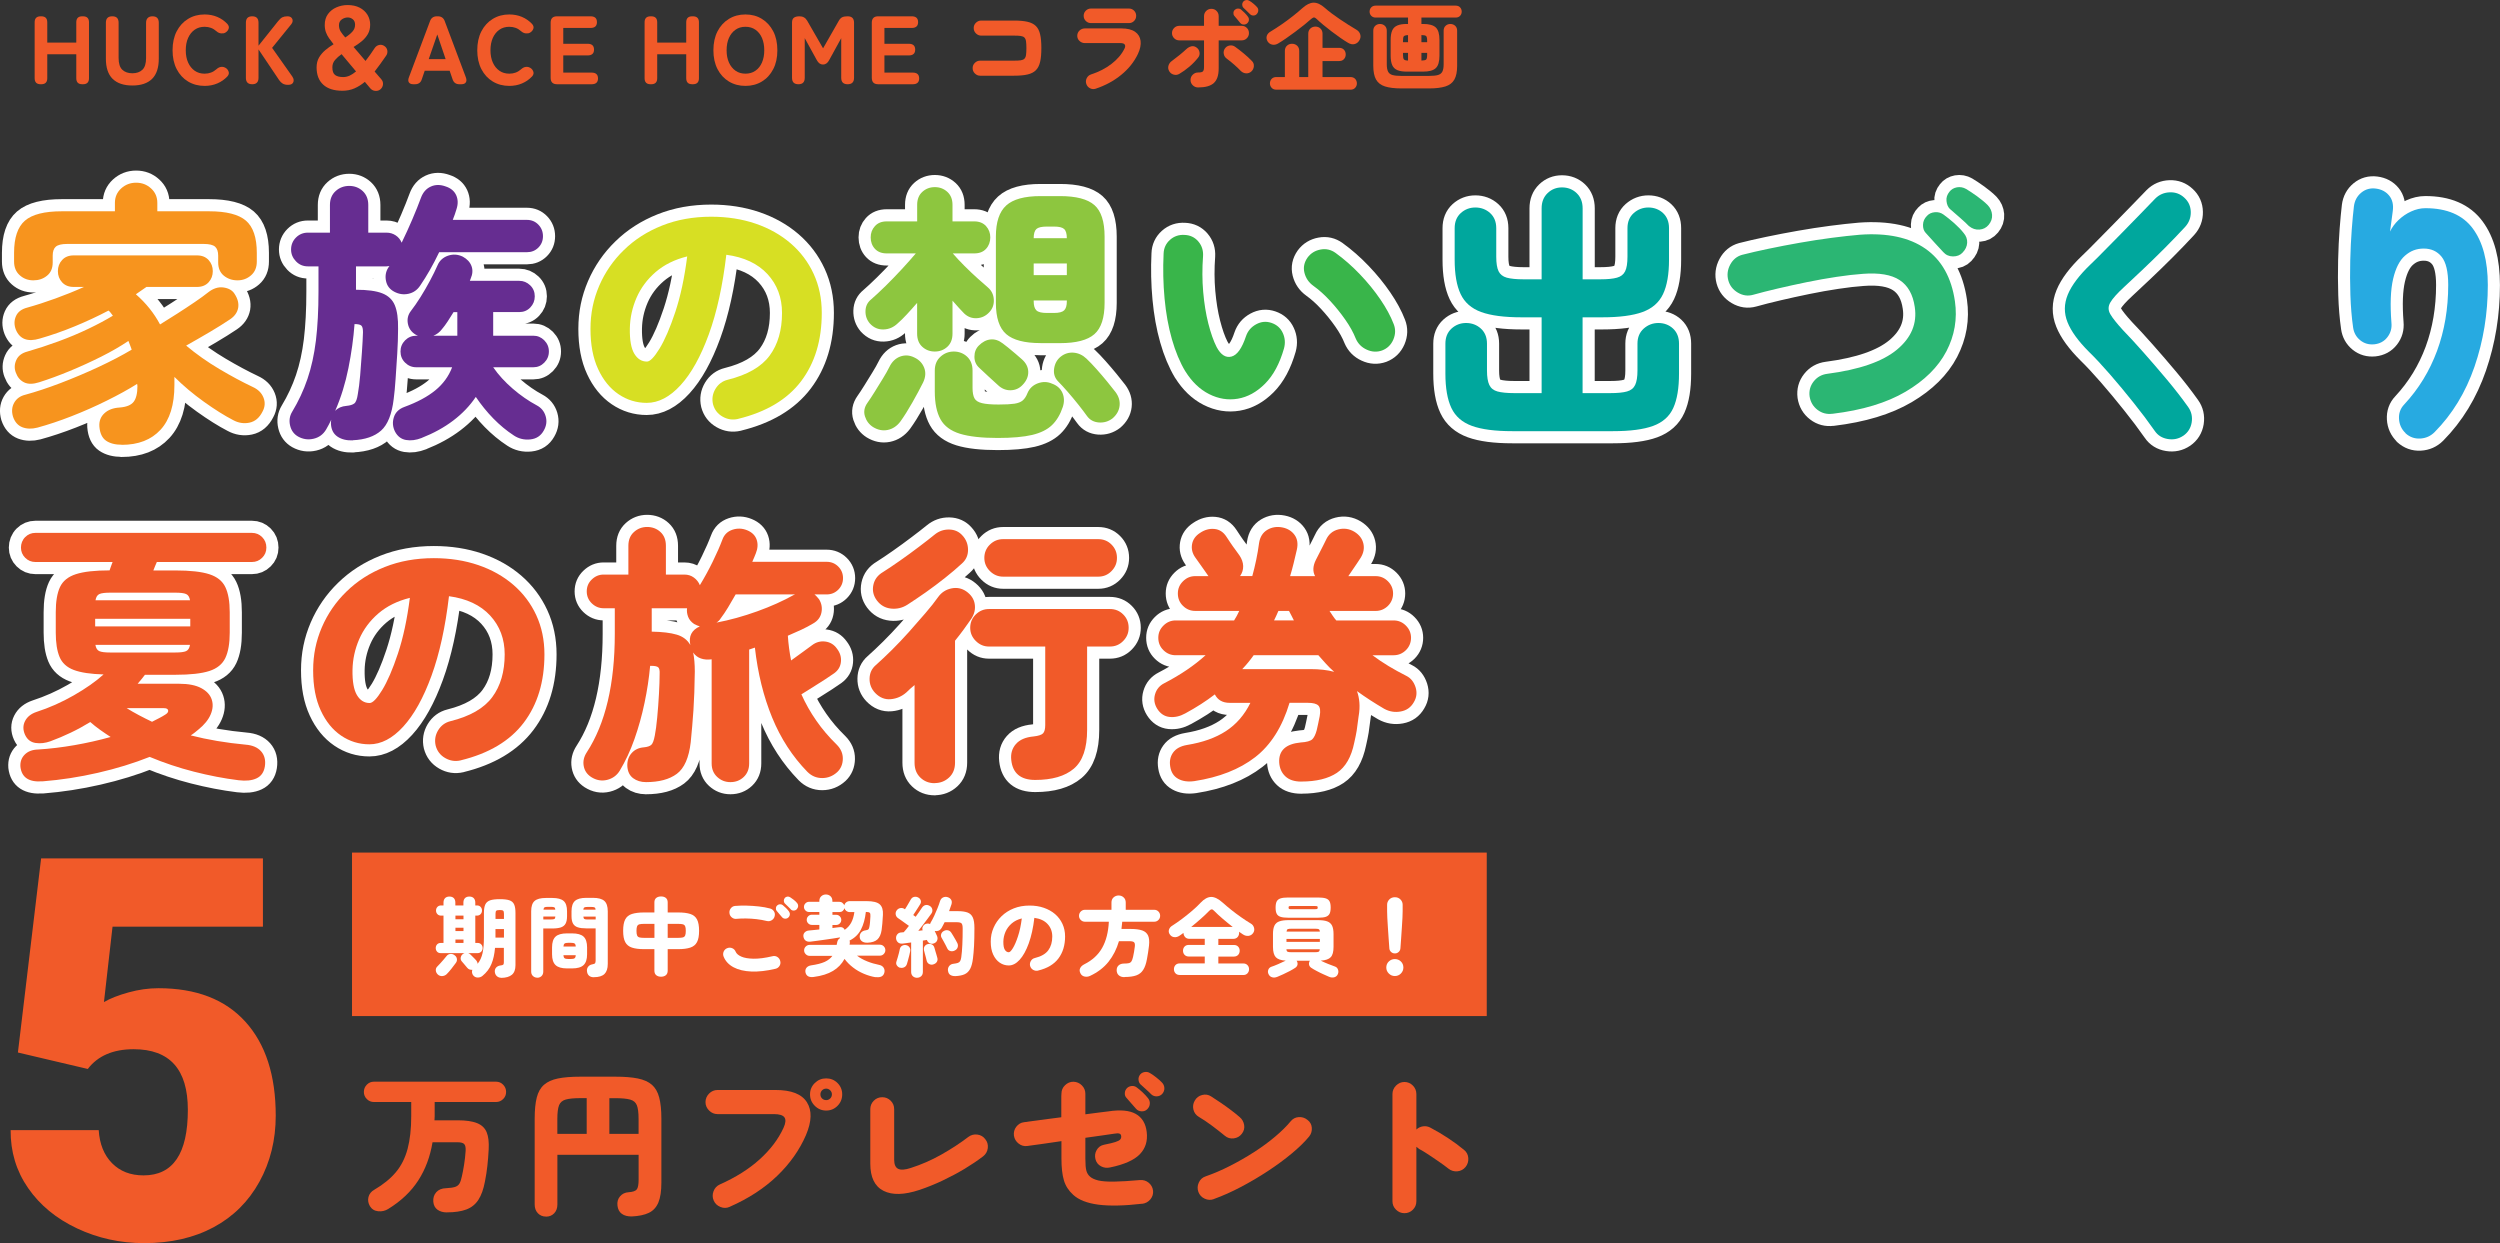 <?xml version="1.0" encoding="UTF-8"?>
<svg id="_レイヤー_2" data-name="レイヤー_2" xmlns="http://www.w3.org/2000/svg" viewBox="0 0 515.17 256.17">
  <rect x="0" y="0" width="515.17" height="256.17" fill="#333333" stroke="none"/>
  <defs>
    <style>
      .cls-1 {
        fill: #39b54a;
      }

      .cls-2 {
        fill: #8dc63f;
      }

      .cls-3 {
        fill: #2bb673;
      }

      .cls-4, .cls-5 {
        fill: #fff;
      }

      .cls-5 {
        stroke: #fff;
        stroke-linecap: round;
        stroke-linejoin: round;
        stroke-width: 5px;
      }

      .cls-6 {
        fill: #f15a29;
      }

      .cls-7 {
        fill: #662d91;
      }

      .cls-8 {
        fill: #27aae1;
      }

      .cls-9 {
        fill: #00a79d;
      }

      .cls-10 {
        fill: #f7941e;
      }

      .cls-11 {
        fill: #d7df23;
      }
    </style>
  </defs>
  <g id="_レイヤー_1-2" data-name="レイヤー_1">
    <g>
      <g>
        <path class="cls-6" d="M8.38,17.36c-.83,0-1.24-.41-1.24-1.24V4.6c0-.83.41-1.24,1.24-1.24h.12c.83,0,1.24.41,1.24,1.24v4.18h5.98v-4.18c0-.83.41-1.24,1.24-1.24h.14c.83,0,1.24.41,1.24,1.24v11.52c0,.83-.41,1.24-1.24,1.24h-.14c-.83,0-1.24-.41-1.24-1.24v-4.94h-5.98v4.94c0,.83-.41,1.24-1.24,1.24h-.12Z"/>
        <path class="cls-6" d="M27.28,17.62c-1.79,0-3.14-.46-4.07-1.37-.93-.91-1.39-2.3-1.39-4.15v-7.42c0-.88.44-1.32,1.32-1.32s1.3.44,1.3,1.32v7.28c0,1.13.26,1.94.77,2.42.51.48,1.2.72,2.07.72s1.55-.24,2.06-.72c.51-.48.76-1.29.76-2.42v-7.28c0-.43.12-.75.35-.98s.56-.34.97-.34c.87,0,1.3.44,1.3,1.32v7.42c0,1.85-.46,3.24-1.38,4.15-.92.91-2.27,1.37-4.06,1.37Z"/>
        <path class="cls-6" d="M42.16,17.7c-1.27,0-2.4-.3-3.4-.9-1-.6-1.78-1.45-2.35-2.55-.57-1.1-.85-2.4-.85-3.89s.28-2.81.85-3.91c.57-1.1,1.35-1.95,2.35-2.56s2.13-.91,3.4-.91c.95,0,1.81.17,2.6.5.79.33,1.47.81,2.06,1.42.31.33.41.67.3,1s-.31.59-.62.78l-.1.06c-.2.12-.48.17-.83.14-.35-.03-.68-.18-.99-.46-.67-.6-1.47-.9-2.42-.9-.79,0-1.47.2-2.05.61-.58.41-1.03.97-1.35,1.69-.32.72-.48,1.57-.48,2.54s.16,1.8.48,2.52c.32.72.77,1.28,1.35,1.69.58.41,1.26.61,2.05.61.95,0,1.75-.3,2.42-.9.31-.28.62-.44.93-.49.31-.05.61,0,.89.15l.04.02c.31.16.53.42.66.77.13.35.05.69-.24,1.01-.59.63-1.28,1.11-2.08,1.45s-1.67.51-2.62.51Z"/>
        <path class="cls-6" d="M51.97,17.36c-.87,0-1.3-.44-1.3-1.32V4.68c0-.88.43-1.32,1.3-1.32s1.3.44,1.3,1.32v4.74l4.02-5.04c.33-.41.63-.69.9-.82.27-.13.61-.2,1.02-.2.37,0,.65.09.83.27.18.18.27.4.26.65,0,.25-.1.49-.27.7l-3.96,4.88,4.16,5.9c.17.24.27.49.28.76.01.27-.07.49-.25.68-.18.19-.49.28-.93.28s-.8-.09-1.08-.26c-.28-.17-.52-.41-.72-.7l-4.26-6.34v5.86c0,.88-.43,1.32-1.3,1.32Z"/>
        <path class="cls-6" d="M70.54,18.7c-1.72,0-3.03-.42-3.94-1.26-.91-.84-1.36-2.03-1.36-3.56,0-.77.17-1.45.5-2.02s.77-1.08,1.3-1.53c.53-.45,1.1-.85,1.7-1.21-.36-.45-.68-.88-.95-1.27-.27-.39-.49-.81-.64-1.24s-.23-.92-.23-1.47c0-.89.22-1.64.67-2.25.45-.61,1.03-1.07,1.75-1.38.72-.31,1.48-.47,2.28-.47.97,0,1.81.18,2.5.54.69.36,1.23.85,1.6,1.46.37.61.56,1.29.56,2.04s-.16,1.4-.48,1.95c-.32.55-.74,1.04-1.26,1.47-.52.43-1.08.82-1.68,1.18.36.41.75.87,1.17,1.36.42.49.85,1,1.29,1.52.31-.39.62-.81.94-1.26.32-.45.65-.93.98-1.44.23-.32.53-.52.91-.6s.73,0,1.05.22c.33.21.54.51.61.9.07.39,0,.75-.23,1.08-.4.57-.8,1.14-1.19,1.69-.39.55-.79,1.08-1.19,1.59.25.29.49.57.72.84.23.27.45.52.66.76.27.31.38.66.34,1.06s-.21.73-.52,1c-.29.25-.64.36-1.05.33-.41-.03-.74-.2-1.01-.49l-1.16-1.38c-.67.57-1.38,1.02-2.14,1.35-.76.33-1.59.49-2.5.49ZM70.73,15.88c.45,0,.9-.1,1.33-.3s.87-.49,1.31-.86c-.57-.68-1.13-1.34-1.66-1.98s-.97-1.17-1.32-1.58c-.53.37-.98.77-1.35,1.2-.37.43-.55.93-.55,1.52,0,.77.19,1.3.57,1.58.38.28.94.42,1.67.42ZM71.15,7.72c.59-.37,1.07-.77,1.45-1.18.38-.41.57-.89.57-1.44,0-.51-.16-.88-.47-1.13-.31-.25-.66-.37-1.03-.37-.45,0-.87.14-1.25.41s-.57.67-.57,1.19.13.95.38,1.34c.25.39.56.78.92,1.18Z"/>
        <path class="cls-6" d="M85.15,17.36c-.43,0-.72-.13-.89-.38s-.17-.6,0-1.04l4.36-11.6c.24-.65.71-.98,1.42-.98h.18c.71,0,1.18.33,1.42.98l4.36,11.6c.16.44.16.79-.01,1.04s-.47.38-.91.38h-.42c-.71,0-1.17-.34-1.4-1.02l-.6-1.76h-5.14l-.6,1.76c-.21.68-.68,1.02-1.4,1.02h-.36ZM88.35,12.18h3.48l-1.72-5.08-1.76,5.08Z"/>
        <path class="cls-6" d="M104.95,17.7c-1.27,0-2.4-.3-3.4-.9-1-.6-1.78-1.45-2.35-2.55-.57-1.1-.85-2.4-.85-3.89s.28-2.81.85-3.91c.57-1.1,1.35-1.95,2.35-2.56s2.13-.91,3.4-.91c.95,0,1.81.17,2.6.5.79.33,1.47.81,2.06,1.42.31.33.41.67.3,1s-.31.59-.62.78l-.1.06c-.2.12-.48.17-.83.14-.35-.03-.68-.18-.99-.46-.67-.6-1.47-.9-2.42-.9-.79,0-1.47.2-2.05.61-.58.41-1.03.97-1.35,1.69-.32.72-.48,1.57-.48,2.54s.16,1.8.48,2.52c.32.72.77,1.28,1.35,1.69.58.41,1.26.61,2.05.61.95,0,1.75-.3,2.42-.9.31-.28.62-.44.93-.49.31-.05.61,0,.89.15l.04.02c.31.16.53.42.66.77.13.35.05.69-.24,1.01-.59.63-1.28,1.11-2.08,1.45s-1.67.51-2.62.51Z"/>
        <path class="cls-6" d="M114.79,17.36c-.88,0-1.32-.44-1.32-1.32V4.68c0-.88.44-1.32,1.32-1.32h6.9c.88,0,1.32.4,1.32,1.2s-.44,1.2-1.32,1.2h-5.62v3.26h5.02c.88,0,1.32.4,1.32,1.2s-.44,1.2-1.32,1.2h-5.02v3.54h5.84c.88,0,1.32.4,1.32,1.2s-.44,1.2-1.32,1.2h-7.12Z"/>
        <path class="cls-6" d="M134.07,17.36c-.83,0-1.24-.41-1.24-1.24V4.6c0-.83.41-1.24,1.24-1.24h.12c.83,0,1.24.41,1.24,1.24v4.18h5.98v-4.18c0-.83.41-1.24,1.24-1.24h.14c.83,0,1.24.41,1.24,1.24v11.52c0,.83-.41,1.24-1.24,1.24h-.14c-.83,0-1.24-.41-1.24-1.24v-4.94h-5.98v4.94c0,.83-.41,1.24-1.24,1.24h-.12Z"/>
        <path class="cls-6" d="M153.61,17.7c-1.27,0-2.4-.3-3.4-.9-1-.6-1.78-1.45-2.35-2.55-.57-1.1-.85-2.4-.85-3.89s.28-2.81.85-3.91c.57-1.1,1.35-1.95,2.35-2.56s2.13-.91,3.4-.91,2.4.3,3.39.91c.99.61,1.77,1.46,2.34,2.56.57,1.1.85,2.4.85,3.91s-.28,2.79-.85,3.89c-.57,1.1-1.35,1.95-2.34,2.55-.99.6-2.12.9-3.39.9ZM153.61,15.18c.8,0,1.49-.2,2.07-.61.58-.41,1.03-.97,1.34-1.69.31-.72.47-1.56.47-2.52s-.16-1.82-.47-2.54-.76-1.28-1.34-1.69c-.58-.41-1.27-.61-2.07-.61s-1.47.2-2.05.61c-.58.41-1.03.97-1.35,1.69-.32.72-.48,1.57-.48,2.54s.16,1.8.48,2.52c.32.72.77,1.28,1.35,1.69.58.41,1.26.61,2.05.61Z"/>
        <path class="cls-6" d="M164.53,17.36c-.88,0-1.32-.44-1.32-1.32V4.68c0-.51.13-.85.4-1.04.27-.19.65-.28,1.16-.28.69,0,1.21.3,1.56.9l3.28,5.7,3.24-5.68c.21-.37.46-.62.73-.74s.64-.18,1.09-.18c.88,0,1.32.44,1.32,1.32v11.36c0,.88-.44,1.32-1.32,1.32s-1.32-.44-1.32-1.32V7.86l-2.48,4.52c-.32.61-.75.92-1.28.92s-.96-.31-1.28-.92l-2.48-4.52v8.18c0,.88-.43,1.32-1.3,1.32Z"/>
        <path class="cls-6" d="M180.97,17.36c-.88,0-1.32-.44-1.32-1.32V4.68c0-.88.44-1.32,1.32-1.32h6.9c.88,0,1.32.4,1.32,1.2s-.44,1.2-1.32,1.2h-5.62v3.26h5.02c.88,0,1.32.4,1.32,1.2s-.44,1.2-1.32,1.2h-5.02v3.54h5.84c.88,0,1.32.4,1.32,1.2s-.44,1.2-1.32,1.2h-7.12Z"/>
        <path class="cls-6" d="M201.97,15.6c-.41,0-.77-.15-1.08-.46s-.46-.67-.46-1.1.15-.79.46-1.09.67-.45,1.08-.45h7c.56,0,1.01-.02,1.35-.07.34-.05.6-.15.77-.32.17-.17.29-.42.34-.77.05-.35.08-.82.08-1.42s-.03-1.07-.08-1.42c-.05-.35-.17-.6-.34-.77-.17-.17-.43-.27-.77-.32-.34-.05-.79-.07-1.35-.07h-6.78c-.41,0-.77-.15-1.08-.46-.31-.31-.46-.67-.46-1.1s.15-.79.46-1.09c.31-.3.67-.45,1.08-.45h6.78c1.12,0,2.04.08,2.77.25.73.17,1.3.46,1.72.87s.71.99.88,1.73c.17.74.25,1.68.25,2.83s-.08,2.07-.25,2.81-.46,1.32-.88,1.74-.99.71-1.72.88c-.73.17-1.65.25-2.77.25h-7Z"/>
        <path class="cls-6" d="M225.79,18.28c-.4.13-.79.1-1.17-.09s-.64-.5-.77-.91c-.13-.4-.1-.79.09-1.17s.49-.64.89-.77c1.61-.52,3.03-1.25,4.24-2.19,1.21-.94,2.11-2,2.68-3.19.15-.32.15-.58.02-.78-.13-.2-.43-.3-.9-.3h-7.32c-.43,0-.79-.15-1.1-.44-.31-.29-.46-.65-.46-1.06s.15-.79.46-1.08c.31-.29.67-.44,1.1-.44h7.54c1.21,0,2.15.23,2.81.69.66.46,1.04,1.09,1.14,1.88.1.79-.08,1.69-.55,2.69-.77,1.63-1.92,3.06-3.43,4.3-1.51,1.24-3.27,2.19-5.27,2.86ZM224.81,4.76c-.41,0-.77-.15-1.06-.44-.29-.29-.44-.65-.44-1.06s.15-.77.44-1.06.65-.44,1.06-.44h7.84c.41,0,.76.15,1.05.44.29.29.43.65.43,1.06s-.14.77-.43,1.06c-.29.29-.64.44-1.05.44h-7.84Z"/>
        <path class="cls-6" d="M243.03,15.22c-.36.21-.75.27-1.16.16-.41-.11-.73-.35-.94-.72-.21-.37-.26-.76-.14-1.15.12-.39.35-.71.7-.95.47-.35.97-.74,1.51-1.17s1.03-.86,1.47-1.27c.31-.29.65-.48,1.02-.57.37-.09.73-.01,1.06.23.35.24.56.57.63.98s-.02.79-.29,1.12c-.51.65-1.11,1.28-1.81,1.87-.7.59-1.38,1.08-2.05,1.47ZM246.87,18.02c-.41,0-.77-.15-1.08-.45s-.46-.66-.46-1.09.15-.79.46-1.09.67-.45,1.08-.45c.51,0,.84-.07,1-.22s.24-.45.24-.9v-5.5h-5.1c-.41,0-.77-.15-1.06-.44-.29-.29-.44-.65-.44-1.06s.15-.77.44-1.06c.29-.29.65-.44,1.06-.44h5.1v-1.98c0-.43.15-.79.44-1.08.29-.29.65-.44,1.08-.44s.78.15,1.07.44c.29.29.43.65.43,1.08v1.98h4.74c.43,0,.78.15,1.07.44.29.29.43.65.43,1.06s-.14.77-.43,1.06c-.29.29-.64.44-1.07.44h-4.74v5.8c0,1.39-.33,2.38-1,2.99s-1.75.91-3.26.91ZM257.85,14.74c-.32.28-.69.4-1.1.37s-.77-.2-1.08-.51c-.37-.39-.81-.81-1.32-1.26s-1.03-.87-1.56-1.26c-.33-.24-.54-.56-.61-.97-.07-.41,0-.78.23-1.11.24-.35.56-.55.97-.62.41-.07.78.01,1.11.24.51.36,1.09.81,1.74,1.34.65.53,1.23,1.07,1.74,1.6.31.29.44.66.41,1.09s-.21.8-.53,1.09ZM256.99,4.82c-.2.17-.44.25-.73.24s-.52-.13-.71-.36c-.12-.15-.31-.37-.56-.68-.25-.31-.47-.57-.66-.78-.12-.15-.17-.35-.16-.6.01-.25.12-.47.32-.64.16-.15.36-.23.6-.24.24-.01.45.05.64.2.21.17.46.4.73.67.27.27.5.53.67.77.17.21.25.45.23.72-.02.27-.14.5-.37.7ZM257.57,2.9c-.13-.15-.35-.36-.64-.63s-.54-.51-.74-.71c-.13-.15-.2-.34-.21-.58s.08-.47.25-.68c.15-.16.34-.26.57-.29s.45.02.65.15c.24.13.51.32.81.57s.55.48.75.71c.19.2.28.43.28.69s-.09.5-.28.73c-.17.21-.41.33-.7.34-.29.01-.54-.09-.74-.3Z"/>
        <path class="cls-6" d="M263.35,8.98c-.41.23-.82.3-1.22.21s-.71-.32-.94-.69c-.21-.39-.26-.76-.14-1.12.12-.36.38-.65.78-.88.73-.44,1.5-.94,2.3-1.49.8-.55,1.57-1.12,2.3-1.7s1.37-1.11,1.9-1.59c.83-.76,1.61-1.15,2.34-1.17.73-.02,1.52.34,2.36,1.09.39.35.85.72,1.38,1.12.53.4,1.1.8,1.69,1.2.59.4,1.18.78,1.76,1.15.58.37,1.11.69,1.59.97.41.23.69.54.83.94.14.4.11.79-.09,1.18-.23.45-.56.74-1,.87-.44.13-.91.04-1.4-.25-.45-.27-.97-.6-1.56-1.01-.59-.41-1.19-.84-1.8-1.31-.61-.47-1.19-.93-1.74-1.38-.55-.45-1.01-.86-1.38-1.22-.21-.2-.39-.3-.52-.31-.13,0-.31.08-.54.27-.4.36-.89.77-1.47,1.24s-1.2.94-1.85,1.43c-.65.49-1.29.95-1.92,1.38-.63.43-1.18.79-1.66,1.07ZM262.99,18.48c-.4,0-.72-.13-.95-.39-.23-.26-.35-.56-.35-.91s.12-.67.35-.92c.23-.25.55-.38.95-.38h1.78v-5.38c0-.45.14-.81.43-1.08.29-.27.64-.4,1.05-.4s.76.13,1.05.4c.29.27.43.63.43,1.08v5.38h1.86V6.96c0-.45.14-.81.43-1.08.29-.27.64-.4,1.05-.4s.74.13,1.03.4c.29.27.43.63.43,1.08v2.9h3.42c.43,0,.76.13,1,.39.24.26.36.58.36.97s-.12.69-.36.96c-.24.27-.57.4-1,.4h-3.42v3.3h5.78c.4,0,.72.13.95.38.23.25.35.56.35.92s-.12.65-.35.91c-.23.26-.55.39-.95.39h-15.32Z"/>
        <path class="cls-6" d="M289.93,14.76c-.83,0-1.49-.1-1.98-.31-.49-.21-.85-.55-1.06-1.03-.21-.48-.32-1.13-.32-1.96v-3.22c0-.83.11-1.48.32-1.96.21-.48.57-.82,1.06-1.03.49-.21,1.15-.31,1.98-.31h.22v-1.32h-6.68c-.37,0-.67-.12-.9-.36-.23-.24-.34-.53-.34-.86s.11-.64.34-.88c.23-.24.53-.36.9-.36h16.5c.39,0,.69.12.91.36s.33.53.33.88-.11.62-.33.86c-.22.24-.52.36-.91.36h-7.06v1.32h.36c1.23,0,2.09.24,2.6.72.51.48.76,1.34.76,2.58v3.22c0,1.24-.25,2.1-.76,2.58-.51.48-1.37.72-2.6.72h-3.34ZM288.75,18.22c-1.39,0-2.5-.14-3.35-.41-.85-.27-1.46-.75-1.84-1.42-.38-.67-.57-1.62-.57-2.83v-7.24c0-.43.14-.76.41-1.01.27-.25.6-.37.97-.37s.72.12.99.37c.27.25.41.58.41,1.01v6.9c0,.68.09,1.19.27,1.54s.48.58.91.7c.43.12,1.01.18,1.74.18h5.86c.75,0,1.33-.06,1.76-.18.43-.12.73-.35.91-.7.18-.35.27-.86.27-1.54v-6.9c0-.43.14-.76.41-1.01.27-.25.6-.37.97-.37s.72.12.99.37c.27.25.41.58.41,1.01v7.24c0,1.21-.19,2.16-.57,2.83-.38.67-.99,1.15-1.84,1.42-.85.27-1.96.41-3.35.41h-5.76ZM289.11,8.7h1.04v-1.46c-.44.01-.72.09-.85.22-.13.13-.19.45-.19.96v.28ZM290.15,12.48v-1.58h-1.04v.38c0,.49.06.81.19.96.13.15.41.23.85.24ZM292.91,8.7h1.18v-.28c0-.53-.07-.86-.21-.99s-.46-.2-.97-.21v1.48ZM292.91,12.48c.51-.01.83-.08.97-.21s.21-.46.21-.99v-.38h-1.18v1.58Z"/>
      </g>
      <g>
        <path class="cls-5" d="M8.75,161c-2.76.22-4.28-.77-4.54-2.97-.08-1.01.21-1.85.87-2.52.65-.67,1.58-1.03,2.77-1.06,2.43-.15,4.93-.45,7.5-.9,2.58-.45,5.06-1.01,7.45-1.68-.75-.48-1.47-.98-2.18-1.48-.71-.5-1.38-1.04-2.02-1.6-1.27.78-2.6,1.51-4,2.18-1.4.67-2.81,1.27-4.23,1.79-1.05.37-2.06.49-3.05.34-.99-.15-1.71-.71-2.16-1.68-.45-1.01-.45-1.95,0-2.83s1.23-1.5,2.35-1.88c2.65-.86,5.22-2,7.7-3.42,2.48-1.42,4.53-2.86,6.13-4.31-2.65-.07-4.7-.38-6.13-.92-1.44-.54-2.42-1.44-2.94-2.69-.52-1.25-.78-2.92-.78-5.01v-4.2c0-2.2.29-3.93.87-5.18.58-1.25,1.67-2.14,3.28-2.66,1.61-.52,3.92-.78,6.94-.78.07-.22.17-.49.28-.81.11-.32.22-.62.34-.92H7.29c-.82,0-1.52-.29-2.1-.87-.58-.58-.87-1.28-.87-2.1s.29-1.58.87-2.16c.58-.58,1.28-.87,2.1-.87h44.63c.82,0,1.52.29,2.1.87.58.58.87,1.3.87,2.16s-.29,1.52-.87,2.1-1.28.87-2.1.87h-19.6c-.11.26-.23.54-.36.84s-.25.6-.36.9h4.54c3.06,0,5.39.26,7,.78,1.61.52,2.71,1.41,3.3,2.66.6,1.25.9,2.98.9,5.18v4.2c0,2.2-.3,3.94-.9,5.21-.6,1.27-1.7,2.17-3.3,2.69s-3.94.78-7,.78h-6.27c-.45.6-.95,1.21-1.51,1.85h8.57c1.9,0,3.42.3,4.54.9,1.12.6,1.84,1.38,2.16,2.35.32.97.24,2-.22,3.08s-1.3,2.11-2.49,3.08c-.26.22-.52.44-.78.64-.26.21-.54.4-.84.59,1.75.45,3.57.83,5.46,1.15,1.88.32,3.84.57,5.85.76,1.42.11,2.48.57,3.19,1.37.71.8.97,1.84.78,3.11-.19,1.19-.76,2.02-1.71,2.46-.95.45-2.19.58-3.72.39-2.99-.37-6.05-.96-9.18-1.76-3.14-.8-6.18-1.82-9.13-3.05-3.29,1.31-6.84,2.4-10.67,3.28-3.83.88-7.63,1.46-11.4,1.76ZM19.61,129.08h19.6v-1.57h-19.6v1.57ZM19.67,123.7h19.49c-.11-.67-.38-1.1-.81-1.29-.43-.19-1.17-.28-2.21-.28h-13.44c-1.05,0-1.78.09-2.21.28-.43.19-.7.62-.81,1.29ZM22.69,134.46h13.44c1.04,0,1.78-.09,2.21-.28.43-.19.7-.62.81-1.29h-19.49c.11.67.38,1.1.81,1.29.43.19,1.17.28,2.21.28ZM31.32,148.74c.52-.26,1.02-.51,1.48-.76.47-.24.91-.49,1.32-.76.41-.26.59-.54.53-.84-.06-.3-.35-.45-.87-.45h-7.67c.78.49,1.61.96,2.49,1.43s1.78.92,2.72,1.37Z"/>
        <path class="cls-5" d="M94.93,156.69c-1.12.26-2.18.1-3.19-.48-1.01-.58-1.66-1.43-1.96-2.55-.26-1.12-.09-2.17.5-3.16.6-.99,1.44-1.61,2.52-1.88,4.07-1.01,6.95-2.67,8.65-4.98,1.7-2.31,2.55-5.25,2.55-8.79,0-3.17-1-5.84-3-8.01-2-2.16-4.83-3.49-8.48-3.98-.75,6.38-1.95,11.85-3.61,16.41-1.66,4.55-3.6,8.04-5.82,10.47-2.22,2.43-4.55,3.64-6.97,3.64-2.13,0-4.07-.6-5.82-1.79-1.75-1.19-3.16-2.92-4.2-5.18-1.05-2.26-1.57-5.01-1.57-8.26s.6-6.09,1.79-8.88c1.2-2.78,2.89-5.25,5.1-7.39,2.2-2.15,4.82-3.83,7.87-5.04,3.04-1.21,6.41-1.82,10.11-1.82,3.32,0,6.38.48,9.16,1.43,2.78.95,5.19,2.31,7.22,4.06s3.61,3.84,4.73,6.27c1.12,2.43,1.68,5.12,1.68,8.06,0,5.64-1.42,10.33-4.26,14.08-2.84,3.75-7.17,6.34-12.99,7.76ZM76.17,144.87c.63,0,1.49-.89,2.58-2.66,1.08-1.77,2.17-4.28,3.25-7.53,1.08-3.25,1.9-7.08,2.46-11.48-2.58.64-4.74,1.71-6.5,3.22-1.75,1.51-3.07,3.29-3.95,5.32-.88,2.04-1.33,4.13-1.37,6.3-.04,2.39.27,4.13.92,5.21.65,1.08,1.52,1.62,2.6,1.62Z"/>
        <path class="cls-5" d="M133.13,161.17c-1.05,0-1.93-.27-2.66-.81-.73-.54-1.13-1.37-1.2-2.49-.04-1.08.26-1.98.9-2.69.63-.71,1.47-1.1,2.52-1.18.71-.07,1.21-.24,1.51-.5.3-.26.54-.9.73-1.9.19-.93.35-2.18.5-3.75.15-1.57.27-3.17.36-4.82.09-1.64.14-3.02.14-4.14.04-.71-.06-1.17-.28-1.37-.22-.2-.69-.31-1.4-.31h-.28c-.22,2.5-.61,5.04-1.15,7.62s-1.23,5.06-2.07,7.45c-.84,2.39-1.86,4.57-3.05,6.55-.6.97-1.47,1.6-2.6,1.88-1.14.28-2.23.08-3.28-.59-.86-.56-1.37-1.33-1.54-2.3-.17-.97.05-1.9.64-2.8,3.84-5.9,5.77-14.04,5.77-24.42v-5.26h-2.3c-.93,0-1.75-.34-2.44-1.01-.69-.67-1.04-1.49-1.04-2.46s.34-1.79,1.04-2.46c.69-.67,1.5-1.01,2.44-1.01h5.1v-5.94c0-1.19.38-2.14,1.15-2.83.76-.69,1.67-1.04,2.72-1.04s2,.35,2.74,1.04c.75.69,1.12,1.63,1.12,2.83v5.94h3.81c.75,0,1.4.21,1.96.62.56.41.97.93,1.23,1.57.93-1.53,1.82-3.15,2.66-4.87.84-1.72,1.5-3.23,1.99-4.54.37-1.01,1.06-1.68,2.07-2.02s2.02-.3,3.02.11c1.01.41,1.66,1.06,1.96,1.93.3.88.24,1.82-.17,2.83-.11.26-.22.54-.34.84-.11.3-.24.6-.39.9h15.34c.93,0,1.73.33,2.38.98.65.65.98,1.45.98,2.38s-.33,1.73-.98,2.38c-.65.65-1.45.98-2.38.98h-2.52c.19.15.35.31.5.48.15.17.3.35.45.53.52.86.68,1.77.48,2.74s-.78,1.72-1.71,2.24c-.75.45-1.56.88-2.44,1.29-.88.41-1.8.82-2.77,1.23.11,1.72.34,3.42.67,5.1.86-.63,1.71-1.25,2.55-1.85.84-.6,1.43-1.03,1.76-1.29.82-.63,1.74-.89,2.74-.76s1.81.62,2.41,1.48c.63.82.91,1.72.81,2.69-.09.97-.55,1.75-1.37,2.35-.41.3-1.02.71-1.82,1.23-.8.52-1.65,1.06-2.55,1.62-.9.56-1.7,1.06-2.41,1.51.86,1.9,1.88,3.72,3.08,5.43,1.19,1.72,2.59,3.36,4.2,4.93.86.86,1.28,1.84,1.26,2.94-.02,1.1-.4,2.01-1.15,2.72-.9.82-1.93,1.23-3.11,1.23s-2.19-.43-3.05-1.29c-3.06-3.14-5.48-6.86-7.25-11.17-1.77-4.31-2.96-9.12-3.56-14.42-.19.08-.38.14-.59.2-.21.06-.4.12-.59.2v23.46c0,1.16-.37,2.09-1.12,2.8-.75.71-1.66,1.06-2.74,1.06s-1.95-.36-2.72-1.06c-.77-.71-1.15-1.64-1.15-2.8v-21.45c-.82.11-1.56.06-2.21-.17-.65-.22-1.19-.63-1.6-1.23.22,1.05.34,2.35.34,3.92-.04,3.1-.13,5.75-.28,7.95-.15,2.2-.34,4.41-.56,6.61-.37,3.21-1.33,5.38-2.86,6.52-1.53,1.14-3.66,1.71-6.38,1.71ZM142.25,132.89c-.37-1.79.28-3.06,1.96-3.81-.37-.11-.77-.28-1.18-.5-.6-.41-1.01-.9-1.23-1.48-.22-.58-.3-1.17-.22-1.76h-7.28v4.82c2.17.04,3.88.24,5.15.62,1.27.37,2.2,1.08,2.8,2.13ZM147.63,128.3c2.76-.52,5.56-1.3,8.4-2.32s5.36-2.16,7.56-3.39c.07,0,.15-.04.22-.11h-12.21c-.52.93-1.05,1.83-1.57,2.69-.52.86-1.03,1.61-1.51,2.24-.22.37-.52.67-.9.9Z"/>
        <path class="cls-5" d="M192.6,161.39c-1.16,0-2.14-.38-2.94-1.15-.8-.77-1.2-1.78-1.2-3.05v-16.02c-.6.49-1.16.99-1.68,1.51-.93.82-2.01,1.29-3.22,1.4-1.21.11-2.29-.32-3.22-1.29-.78-.82-1.17-1.8-1.15-2.94.02-1.14.44-2.06,1.26-2.77,1.01-.9,2.11-1.93,3.3-3.11,1.19-1.18,2.38-2.43,3.56-3.75s2.3-2.6,3.36-3.84c1.06-1.23,1.95-2.35,2.66-3.36.67-.93,1.57-1.52,2.69-1.76s2.15-.05,3.08.59c1.01.71,1.6,1.59,1.76,2.63.17,1.05-.07,2.05-.7,3.02-.49.71-1.01,1.45-1.57,2.21-.56.77-1.16,1.54-1.79,2.32v25.14c0,1.27-.41,2.29-1.23,3.05-.82.76-1.81,1.15-2.97,1.15ZM187,124.6c-1.04.67-2.17.94-3.39.81-1.21-.13-2.19-.7-2.94-1.71-.71-.97-.94-2.02-.7-3.16.24-1.14.9-2.02,1.99-2.66,1.01-.63,2.17-1.42,3.5-2.35,1.33-.93,2.63-1.88,3.92-2.86,1.29-.97,2.34-1.79,3.16-2.46.9-.75,1.91-1.11,3.05-1.09,1.14.02,2.06.44,2.77,1.26.75.82,1.12,1.8,1.12,2.94s-.43,2.08-1.29,2.83c-.97.9-2.11,1.87-3.42,2.91s-2.64,2.04-4,3c-1.36.95-2.62,1.8-3.78,2.55ZM213.32,160.72c-2.99,0-4.63-1.36-4.93-4.09-.15-1.31.17-2.41.95-3.3.78-.9,2-1.42,3.64-1.57,1.01-.11,1.66-.33,1.96-.64.3-.32.45-.89.45-1.71v-16.18h-11.59c-1.05,0-1.95-.38-2.72-1.15-.77-.76-1.15-1.67-1.15-2.72s.38-2,1.15-2.74c.77-.75,1.67-1.12,2.72-1.12h24.92c1.08,0,2,.37,2.74,1.12.75.75,1.12,1.66,1.12,2.74s-.37,1.95-1.12,2.72c-.75.77-1.66,1.15-2.74,1.15h-4.7v17.19c0,3.77-.92,6.43-2.74,7.98-1.83,1.55-4.48,2.32-7.95,2.32ZM206.71,118.83c-1.04,0-1.95-.38-2.72-1.15-.77-.76-1.15-1.67-1.15-2.72s.38-2,1.15-2.74c.76-.75,1.67-1.12,2.72-1.12h19.6c1.08,0,2,.37,2.74,1.12.75.75,1.12,1.66,1.12,2.74s-.37,1.95-1.12,2.72c-.75.77-1.66,1.15-2.74,1.15h-19.6Z"/>
        <path class="cls-5" d="M268.14,161.06c-1.42,0-2.51-.36-3.28-1.09-.77-.73-1.19-1.69-1.26-2.88-.11-2.43,1.36-3.79,4.42-4.09,1.23-.07,2.03-.3,2.41-.67.37-.37.67-.99.9-1.85.07-.34.17-.76.28-1.26s.22-1.05.34-1.65c.19-1.08.09-1.81-.28-2.18-.37-.37-1.08-.56-2.13-.56h-3.81c-1.49,4.97-3.86,8.7-7.08,11.2-3.23,2.5-7.4,4.14-12.52,4.93-1.34.19-2.46.03-3.36-.48-.9-.5-1.44-1.33-1.62-2.49-.19-1.12,0-2.09.59-2.91.58-.82,1.54-1.34,2.88-1.57,3.21-.52,5.88-1.47,8.01-2.86s3.81-3.32,5.04-5.82h-4.31c-1.42,0-2.43-.58-3.02-1.74-1.79,1.38-3.83,2.69-6.1,3.92-1.08.6-2.16.84-3.22.73-1.06-.11-1.91-.67-2.55-1.68-.6-.97-.75-1.97-.45-3,.3-1.03.93-1.78,1.9-2.27,3.32-1.72,6.16-3.64,8.51-5.77h-6.16c-.97,0-1.81-.34-2.52-1.04-.71-.69-1.06-1.54-1.06-2.55s.35-1.81,1.06-2.52c.71-.71,1.55-1.06,2.52-1.06h12.04c.19-.3.37-.62.56-.95.19-.34.35-.67.5-1.01h-9.07c-.97,0-1.81-.34-2.52-1.04-.71-.69-1.06-1.54-1.06-2.55s.35-1.81,1.06-2.52,1.55-1.06,2.52-1.06h2.74l-.06-.06c-.15-.22-.4-.59-.76-1.09-.36-.5-.72-1.02-1.09-1.54-.37-.52-.65-.91-.84-1.18-.6-.86-.81-1.76-.64-2.72.17-.95.72-1.73,1.65-2.32.93-.63,1.91-.91,2.94-.81,1.03.09,1.86.63,2.49,1.6.15.22.41.62.78,1.18.37.56.76,1.1,1.15,1.62.39.52.64.88.76,1.06.48.71.74,1.44.76,2.18.02.75-.2,1.44-.64,2.07h2.52c.3-1.08.57-2.2.81-3.36.24-1.16.44-2.31.59-3.47.19-1.23.75-2.13,1.68-2.69.93-.56,1.98-.73,3.14-.5,1.08.22,1.91.74,2.49,1.54.58.8.74,1.8.48,3-.22.97-.45,1.91-.67,2.83s-.47,1.8-.73,2.66h5.15c-.52-.97-.47-2.09.17-3.36.19-.37.43-.85.73-1.43.3-.58.58-1.13.84-1.65.26-.52.43-.86.5-1.01.52-1.16,1.37-1.88,2.55-2.18,1.18-.3,2.29-.13,3.33.5.97.6,1.58,1.39,1.82,2.38.24.99.06,1.97-.53,2.94-.15.26-.42.67-.81,1.23-.39.56-.76,1.09-1.09,1.6s-.54.81-.62.92l-.06.06h5.66c.97,0,1.81.35,2.52,1.06.71.71,1.06,1.55,1.06,2.52s-.36,1.86-1.06,2.55c-.71.69-1.55,1.04-2.52,1.04h-9.52c.22.34.45.67.67,1.01.22.34.47.65.73.95h11.82c.97,0,1.81.35,2.52,1.06.71.71,1.06,1.55,1.06,2.52s-.36,1.86-1.06,2.55c-.71.69-1.55,1.04-2.52,1.04h-4.37c1.04.78,2.16,1.53,3.33,2.24,1.18.71,2.4,1.38,3.67,2.02.9.45,1.52,1.22,1.88,2.32.35,1.1.23,2.14-.36,3.11-.6,1.05-1.49,1.68-2.69,1.9-1.2.22-2.33.04-3.42-.56-1.98-1.16-3.85-2.37-5.6-3.64.26.71.43,1.49.5,2.35.07.86.02,1.83-.17,2.91-.15,1.27-.28,2.24-.39,2.91s-.28,1.49-.5,2.46c-.6,2.95-1.79,5.02-3.58,6.22-1.79,1.19-4.24,1.79-7.34,1.79ZM274.92,138.43c-.6-.52-1.16-1.07-1.68-1.65-.52-.58-1.05-1.17-1.57-1.76h-13.33c-.71,1.01-1.49,1.96-2.35,2.86h14c1.94,0,3.58.19,4.93.56ZM262.54,127.85h4.09c-.15-.3-.31-.62-.48-.95s-.35-.67-.53-1.01h-2.18c-.15.34-.3.67-.45,1.01-.15.34-.3.65-.45.95Z"/>
      </g>
      <g>
        <path class="cls-6" d="M8.75,161c-2.76.22-4.28-.77-4.54-2.97-.08-1.01.21-1.85.87-2.52.65-.67,1.58-1.03,2.77-1.06,2.43-.15,4.93-.45,7.5-.9,2.58-.45,5.06-1.01,7.45-1.68-.75-.48-1.47-.98-2.18-1.48-.71-.5-1.38-1.04-2.02-1.6-1.27.78-2.6,1.51-4,2.18-1.4.67-2.81,1.27-4.23,1.79-1.05.37-2.06.49-3.05.34-.99-.15-1.71-.71-2.16-1.68-.45-1.01-.45-1.95,0-2.83s1.23-1.5,2.35-1.88c2.65-.86,5.22-2,7.7-3.42,2.48-1.42,4.53-2.86,6.13-4.31-2.65-.07-4.7-.38-6.13-.92-1.44-.54-2.42-1.44-2.94-2.69-.52-1.25-.78-2.92-.78-5.01v-4.2c0-2.2.29-3.93.87-5.18.58-1.25,1.67-2.14,3.28-2.66,1.61-.52,3.92-.78,6.94-.78.07-.22.17-.49.28-.81.11-.32.22-.62.34-.92H7.29c-.82,0-1.52-.29-2.1-.87-.58-.58-.87-1.28-.87-2.1s.29-1.58.87-2.16c.58-.58,1.28-.87,2.1-.87h44.63c.82,0,1.52.29,2.1.87.58.58.87,1.3.87,2.16s-.29,1.52-.87,2.1-1.28.87-2.1.87h-19.6c-.11.26-.23.54-.36.84s-.25.6-.36.9h4.54c3.06,0,5.39.26,7,.78,1.61.52,2.71,1.41,3.3,2.66.6,1.25.9,2.98.9,5.18v4.2c0,2.2-.3,3.94-.9,5.21-.6,1.27-1.7,2.17-3.3,2.69s-3.94.78-7,.78h-6.27c-.45.6-.95,1.21-1.51,1.85h8.57c1.9,0,3.42.3,4.54.9,1.12.6,1.84,1.38,2.16,2.35.32.97.24,2-.22,3.08s-1.3,2.11-2.49,3.08c-.26.22-.52.44-.78.64-.26.21-.54.4-.84.59,1.75.45,3.57.83,5.46,1.15,1.88.32,3.84.57,5.85.76,1.42.11,2.48.57,3.19,1.37.71.8.97,1.84.78,3.11-.19,1.19-.76,2.02-1.71,2.46-.95.45-2.19.58-3.72.39-2.99-.37-6.05-.96-9.18-1.76-3.14-.8-6.18-1.82-9.13-3.05-3.29,1.31-6.84,2.4-10.67,3.28-3.83.88-7.63,1.46-11.4,1.76ZM19.61,129.08h19.6v-1.57h-19.6v1.57ZM19.67,123.7h19.49c-.11-.67-.38-1.1-.81-1.29-.43-.19-1.17-.28-2.21-.28h-13.44c-1.05,0-1.78.09-2.21.28-.43.19-.7.62-.81,1.29ZM22.69,134.46h13.44c1.04,0,1.78-.09,2.21-.28.43-.19.7-.62.81-1.29h-19.49c.11.67.38,1.1.81,1.29.43.19,1.17.28,2.21.28ZM31.32,148.74c.52-.26,1.02-.51,1.48-.76.47-.24.91-.49,1.32-.76.41-.26.59-.54.53-.84-.06-.3-.35-.45-.87-.45h-7.67c.78.49,1.61.96,2.49,1.43s1.78.92,2.72,1.37Z"/>
        <path class="cls-6" d="M94.93,156.69c-1.12.26-2.18.1-3.19-.48-1.01-.58-1.66-1.43-1.96-2.55-.26-1.12-.09-2.17.5-3.16.6-.99,1.44-1.61,2.52-1.88,4.07-1.01,6.95-2.67,8.65-4.98,1.7-2.31,2.55-5.25,2.55-8.79,0-3.17-1-5.84-3-8.01-2-2.16-4.83-3.49-8.48-3.98-.75,6.38-1.95,11.85-3.61,16.41-1.66,4.55-3.6,8.04-5.82,10.47-2.22,2.43-4.55,3.64-6.97,3.64-2.13,0-4.07-.6-5.82-1.79-1.75-1.19-3.16-2.92-4.2-5.18-1.05-2.26-1.57-5.01-1.57-8.26s.6-6.09,1.79-8.88c1.2-2.78,2.89-5.25,5.1-7.39,2.2-2.15,4.82-3.83,7.87-5.04,3.04-1.21,6.41-1.82,10.11-1.82,3.32,0,6.38.48,9.16,1.43,2.78.95,5.19,2.31,7.22,4.06s3.61,3.84,4.73,6.27c1.12,2.43,1.68,5.12,1.68,8.06,0,5.64-1.42,10.33-4.26,14.08-2.84,3.75-7.17,6.34-12.99,7.76ZM76.17,144.87c.63,0,1.49-.89,2.58-2.66,1.08-1.77,2.17-4.28,3.25-7.53,1.08-3.25,1.9-7.08,2.46-11.48-2.58.64-4.74,1.71-6.5,3.22-1.75,1.51-3.07,3.29-3.95,5.32-.88,2.04-1.33,4.13-1.37,6.3-.04,2.39.27,4.13.92,5.21.65,1.08,1.52,1.62,2.6,1.62Z"/>
        <path class="cls-6" d="M133.13,161.17c-1.05,0-1.93-.27-2.66-.81-.73-.54-1.13-1.37-1.2-2.49-.04-1.08.26-1.98.9-2.69.63-.71,1.47-1.1,2.52-1.18.71-.07,1.21-.24,1.51-.5.3-.26.54-.9.73-1.9.19-.93.35-2.18.5-3.75.15-1.57.27-3.17.36-4.82.09-1.64.14-3.02.14-4.14.04-.71-.06-1.17-.28-1.37-.22-.2-.69-.31-1.4-.31h-.28c-.22,2.5-.61,5.04-1.15,7.62s-1.23,5.06-2.07,7.45c-.84,2.39-1.86,4.57-3.05,6.55-.6.97-1.47,1.6-2.6,1.88-1.14.28-2.23.08-3.28-.59-.86-.56-1.37-1.33-1.54-2.3-.17-.97.05-1.9.64-2.8,3.84-5.9,5.77-14.04,5.77-24.42v-5.26h-2.3c-.93,0-1.75-.34-2.44-1.01-.69-.67-1.04-1.49-1.04-2.46s.34-1.79,1.04-2.46c.69-.67,1.5-1.01,2.44-1.01h5.1v-5.94c0-1.19.38-2.14,1.15-2.83.76-.69,1.67-1.04,2.72-1.04s2,.35,2.74,1.04c.75.69,1.12,1.63,1.12,2.83v5.94h3.81c.75,0,1.4.21,1.96.62.56.41.97.93,1.23,1.57.93-1.53,1.82-3.15,2.66-4.87.84-1.72,1.5-3.23,1.99-4.54.37-1.01,1.06-1.68,2.07-2.02s2.02-.3,3.02.11c1.01.41,1.66,1.06,1.96,1.93.3.88.24,1.82-.17,2.83-.11.26-.22.54-.34.84-.11.3-.24.6-.39.9h15.34c.93,0,1.73.33,2.38.98.65.65.98,1.45.98,2.38s-.33,1.73-.98,2.38c-.65.65-1.45.98-2.38.98h-2.52c.19.15.35.31.5.48.15.17.3.35.45.53.52.86.68,1.77.48,2.74s-.78,1.72-1.71,2.24c-.75.45-1.56.88-2.44,1.29-.88.41-1.8.82-2.77,1.23.11,1.72.34,3.42.67,5.1.86-.63,1.71-1.25,2.55-1.85.84-.6,1.43-1.03,1.76-1.29.82-.63,1.74-.89,2.74-.76s1.81.62,2.41,1.48c.63.82.91,1.72.81,2.69-.09.97-.55,1.75-1.37,2.35-.41.3-1.02.71-1.82,1.23-.8.52-1.65,1.06-2.55,1.62-.9.56-1.7,1.06-2.41,1.51.86,1.9,1.88,3.72,3.08,5.43,1.19,1.72,2.59,3.36,4.2,4.93.86.86,1.28,1.84,1.26,2.94-.02,1.1-.4,2.01-1.15,2.72-.9.82-1.93,1.23-3.11,1.23s-2.19-.43-3.05-1.29c-3.06-3.14-5.48-6.86-7.25-11.17-1.77-4.31-2.96-9.12-3.56-14.42-.19.08-.38.14-.59.2-.21.06-.4.12-.59.2v23.46c0,1.16-.37,2.09-1.12,2.8-.75.71-1.66,1.06-2.74,1.06s-1.95-.36-2.72-1.06c-.77-.71-1.15-1.64-1.15-2.8v-21.45c-.82.11-1.56.06-2.21-.17-.65-.22-1.19-.63-1.6-1.23.22,1.05.34,2.35.34,3.92-.04,3.1-.13,5.75-.28,7.95-.15,2.2-.34,4.41-.56,6.61-.37,3.21-1.33,5.38-2.86,6.52-1.53,1.14-3.66,1.71-6.38,1.71ZM142.25,132.89c-.37-1.79.28-3.06,1.96-3.81-.37-.11-.77-.28-1.18-.5-.6-.41-1.01-.9-1.23-1.48-.22-.58-.3-1.17-.22-1.76h-7.28v4.82c2.17.04,3.88.24,5.15.62,1.27.37,2.2,1.08,2.8,2.13ZM147.63,128.3c2.76-.52,5.56-1.3,8.4-2.32s5.36-2.16,7.56-3.39c.07,0,.15-.04.22-.11h-12.21c-.52.93-1.05,1.83-1.57,2.69-.52.86-1.03,1.61-1.51,2.24-.22.37-.52.67-.9.9Z"/>
        <path class="cls-6" d="M192.6,161.39c-1.16,0-2.14-.38-2.94-1.15-.8-.77-1.2-1.78-1.2-3.05v-16.02c-.6.49-1.16.99-1.68,1.51-.93.82-2.01,1.29-3.22,1.4-1.21.11-2.29-.32-3.22-1.29-.78-.82-1.17-1.8-1.15-2.94.02-1.14.44-2.06,1.26-2.77,1.01-.9,2.11-1.93,3.3-3.11,1.19-1.18,2.38-2.43,3.56-3.75s2.3-2.6,3.36-3.84c1.06-1.23,1.95-2.35,2.66-3.36.67-.93,1.57-1.52,2.69-1.76s2.15-.05,3.08.59c1.01.71,1.6,1.59,1.76,2.63.17,1.05-.07,2.05-.7,3.02-.49.71-1.01,1.45-1.57,2.21-.56.77-1.16,1.54-1.79,2.32v25.14c0,1.27-.41,2.29-1.23,3.05-.82.76-1.81,1.15-2.97,1.15ZM187,124.6c-1.04.67-2.17.94-3.39.81-1.21-.13-2.19-.7-2.94-1.71-.71-.97-.94-2.02-.7-3.16.24-1.14.9-2.02,1.99-2.66,1.01-.63,2.17-1.42,3.5-2.35,1.33-.93,2.63-1.88,3.92-2.86,1.29-.97,2.34-1.79,3.16-2.46.9-.75,1.91-1.11,3.05-1.09,1.14.02,2.06.44,2.77,1.26.75.82,1.12,1.8,1.12,2.94s-.43,2.08-1.29,2.83c-.97.9-2.11,1.87-3.42,2.91s-2.64,2.04-4,3c-1.36.95-2.62,1.8-3.78,2.55ZM213.32,160.72c-2.99,0-4.63-1.36-4.93-4.09-.15-1.31.17-2.41.95-3.3.78-.9,2-1.42,3.64-1.57,1.01-.11,1.66-.33,1.96-.64.3-.32.45-.89.45-1.71v-16.18h-11.59c-1.05,0-1.95-.38-2.72-1.15-.77-.76-1.15-1.67-1.15-2.72s.38-2,1.15-2.74c.77-.75,1.67-1.12,2.72-1.12h24.92c1.08,0,2,.37,2.74,1.12.75.75,1.12,1.66,1.12,2.74s-.37,1.95-1.12,2.72c-.75.77-1.66,1.15-2.74,1.15h-4.7v17.19c0,3.77-.92,6.43-2.74,7.98-1.83,1.55-4.48,2.32-7.95,2.32ZM206.71,118.83c-1.04,0-1.95-.38-2.72-1.15-.77-.76-1.15-1.67-1.15-2.72s.38-2,1.15-2.74c.76-.75,1.67-1.12,2.72-1.12h19.6c1.08,0,2,.37,2.74,1.12.75.75,1.12,1.66,1.12,2.74s-.37,1.95-1.12,2.72c-.75.77-1.66,1.15-2.74,1.15h-19.6Z"/>
        <path class="cls-6" d="M268.14,161.06c-1.42,0-2.51-.36-3.28-1.09-.77-.73-1.19-1.69-1.26-2.88-.11-2.43,1.36-3.79,4.42-4.09,1.23-.07,2.03-.3,2.41-.67.37-.37.67-.99.9-1.85.07-.34.17-.76.28-1.26s.22-1.05.34-1.65c.19-1.08.09-1.81-.28-2.18-.37-.37-1.08-.56-2.13-.56h-3.81c-1.49,4.97-3.86,8.7-7.08,11.2-3.23,2.5-7.4,4.14-12.52,4.93-1.34.19-2.46.03-3.36-.48-.9-.5-1.44-1.33-1.62-2.49-.19-1.12,0-2.09.59-2.91.58-.82,1.54-1.34,2.88-1.57,3.21-.52,5.88-1.47,8.01-2.86s3.81-3.32,5.04-5.82h-4.31c-1.42,0-2.43-.58-3.02-1.74-1.79,1.38-3.83,2.69-6.1,3.92-1.08.6-2.16.84-3.22.73-1.06-.11-1.91-.67-2.55-1.68-.6-.97-.75-1.97-.45-3,.3-1.03.93-1.78,1.9-2.27,3.32-1.72,6.16-3.64,8.51-5.77h-6.16c-.97,0-1.81-.34-2.52-1.04-.71-.69-1.06-1.54-1.06-2.55s.35-1.81,1.06-2.52c.71-.71,1.55-1.06,2.52-1.06h12.04c.19-.3.37-.62.56-.95.19-.34.35-.67.5-1.01h-9.07c-.97,0-1.81-.34-2.52-1.04-.71-.69-1.06-1.54-1.06-2.55s.35-1.81,1.06-2.52,1.55-1.06,2.52-1.06h2.74l-.06-.06c-.15-.22-.4-.59-.76-1.09-.36-.5-.72-1.02-1.09-1.54-.37-.52-.65-.91-.84-1.18-.6-.86-.81-1.76-.64-2.72.17-.95.72-1.73,1.65-2.32.93-.63,1.91-.91,2.94-.81,1.03.09,1.86.63,2.49,1.6.15.22.41.62.78,1.18.37.56.76,1.1,1.15,1.62.39.52.64.88.76,1.06.48.71.74,1.44.76,2.18.02.75-.2,1.44-.64,2.07h2.52c.3-1.08.57-2.2.81-3.36.24-1.16.44-2.31.59-3.47.19-1.23.75-2.13,1.68-2.69.93-.56,1.98-.73,3.14-.5,1.08.22,1.91.74,2.49,1.54.58.8.74,1.8.48,3-.22.97-.45,1.91-.67,2.83s-.47,1.8-.73,2.66h5.15c-.52-.97-.47-2.09.17-3.36.19-.37.43-.85.73-1.43.3-.58.58-1.13.84-1.65.26-.52.43-.86.5-1.01.52-1.16,1.37-1.88,2.55-2.18,1.18-.3,2.29-.13,3.33.5.97.6,1.58,1.39,1.82,2.38.24.99.06,1.97-.53,2.94-.15.26-.42.67-.81,1.23-.39.56-.76,1.09-1.09,1.6s-.54.81-.62.92l-.06.06h5.66c.97,0,1.81.35,2.52,1.06.71.71,1.06,1.55,1.06,2.52s-.36,1.86-1.06,2.55c-.71.69-1.55,1.04-2.52,1.04h-9.52c.22.34.45.67.67,1.01.22.34.47.65.73.95h11.82c.97,0,1.81.35,2.52,1.06.71.71,1.06,1.55,1.06,2.52s-.36,1.86-1.06,2.55c-.71.69-1.55,1.04-2.52,1.04h-4.37c1.04.78,2.16,1.53,3.33,2.24,1.18.71,2.4,1.38,3.67,2.02.9.45,1.52,1.22,1.88,2.32.35,1.1.23,2.14-.36,3.11-.6,1.05-1.49,1.68-2.69,1.9-1.2.22-2.33.04-3.42-.56-1.98-1.16-3.85-2.37-5.6-3.64.26.71.43,1.49.5,2.35.07.86.02,1.83-.17,2.91-.15,1.27-.28,2.24-.39,2.91s-.28,1.49-.5,2.46c-.6,2.95-1.79,5.02-3.58,6.22-1.79,1.19-4.24,1.79-7.34,1.79ZM274.92,138.43c-.6-.52-1.16-1.07-1.68-1.65-.52-.58-1.05-1.17-1.57-1.76h-13.33c-.71,1.01-1.49,1.96-2.35,2.86h14c1.94,0,3.58.19,4.93.56ZM262.54,127.85h4.09c-.15-.3-.31-.62-.48-.95s-.35-.67-.53-1.01h-2.18c-.15.34-.3.67-.45,1.01-.15.34-.3.65-.45.95Z"/>
      </g>
      <g>
        <path class="cls-6" d="M92.1,249.84c-.79,0-1.44-.19-1.95-.56-.51-.37-.8-.92-.86-1.65-.06-.77.14-1.42.61-1.95.47-.53,1.15-.81,2.05-.83.81-.04,1.42-.13,1.82-.26s.71-.36.91-.7c.2-.34.37-.84.5-1.5.15-.64.3-1.43.45-2.37.15-.94.26-1.89.32-2.85.04-.68-.05-1.15-.29-1.41-.23-.26-.73-.38-1.47-.38h-5.06c-.49,2.97-1.47,5.59-2.94,7.87-1.47,2.28-3.54,4.25-6.21,5.89-.62.38-1.3.54-2.05.46-.75-.07-1.31-.42-1.7-1.04-.36-.62-.46-1.25-.3-1.89s.56-1.14,1.2-1.5c1.83-1.07,3.31-2.27,4.43-3.6s1.93-2.94,2.43-4.82c.5-1.88.75-4.13.75-6.75v-2.91h-7.68c-.58,0-1.07-.2-1.47-.61-.41-.4-.61-.9-.61-1.47s.2-1.07.61-1.49.9-.62,1.47-.62h25.15c.58,0,1.07.21,1.47.62s.61.91.61,1.49-.2,1.07-.61,1.47c-.41.41-.9.61-1.47.61h-12.64v2.91c0,.15,0,.29-.02.43-.01.14-.02.28-.02.43h4.74c1.73,0,3.07.19,4.03.58.96.38,1.62,1.01,1.98,1.87.36.86.5,2.04.42,3.54-.06,1.22-.16,2.35-.27,3.39s-.28,2.12-.5,3.23c-.3,1.6-.75,2.86-1.36,3.79-.61.93-1.44,1.59-2.48,1.98-1.04.39-2.38.59-4,.59Z"/>
        <path class="cls-6" d="M112.52,250.7c-.68,0-1.24-.23-1.68-.69s-.66-1.06-.66-1.81v-17.66c0-1.79.14-3.25.43-4.38s.78-2,1.49-2.62,1.66-1.05,2.88-1.3,2.75-.37,4.61-.37h7.23c1.86,0,3.4.12,4.62.37s2.19.68,2.9,1.3c.7.62,1.21,1.49,1.5,2.62.3,1.13.45,2.59.45,4.38v13.15c0,1.75-.21,3.12-.62,4.11-.42.99-1.07,1.7-1.97,2.13-.9.43-2.06.67-3.49.74-.85.02-1.54-.16-2.06-.53-.52-.37-.83-.94-.91-1.71-.09-.75.09-1.38.53-1.9.44-.52,1.03-.81,1.78-.85.9-.06,1.46-.27,1.7-.62.23-.35.35-1.01.35-1.97v-5.12h-16.74v10.24c0,.75-.22,1.35-.66,1.81s-1,.69-1.68.69ZM114.85,233.65h6.05v-7.36h-1.31c-1.32,0-2.33.1-3.01.29-.68.19-1.14.59-1.38,1.18-.23.6-.35,1.53-.35,2.78v3.1ZM125.57,233.65h6.02v-3.1c0-1.26-.12-2.19-.35-2.78-.24-.6-.69-.99-1.38-1.18-.68-.19-1.7-.29-3.04-.29h-1.25v7.36Z"/>
        <path class="cls-6" d="M150.37,248.69c-.62.28-1.25.29-1.9.03s-1.12-.69-1.39-1.31c-.28-.62-.29-1.26-.05-1.92.24-.66.68-1.13,1.3-1.41,3.26-1.45,6-3.17,8.21-5.17s3.84-4.15,4.91-6.48c.45-.98.52-1.7.21-2.16-.31-.46-1.04-.69-2.19-.69h-11.62c-.66,0-1.24-.25-1.73-.74-.49-.49-.74-1.07-.74-1.73s.25-1.27.74-1.76c.49-.49,1.07-.74,1.73-.74h11.97c3.24,0,5.4.84,6.46,2.53,1.07,1.69,1,3.94-.19,6.75-1.32,3.07-3.3,5.88-5.94,8.42s-5.89,4.66-9.78,6.37ZM170.25,228.85c-.92,0-1.7-.33-2.35-.98s-.98-1.43-.98-2.35.33-1.7.98-2.34c.65-.64,1.43-.96,2.35-.96s1.7.32,2.34.96c.64.64.96,1.42.96,2.34s-.32,1.7-.96,2.35c-.64.65-1.42.98-2.34.98ZM170.25,226.7c.32,0,.6-.11.83-.34.23-.22.35-.51.35-.85,0-.32-.12-.6-.35-.83-.24-.23-.51-.35-.83-.35-.34,0-.62.12-.85.35-.22.24-.34.51-.34.83,0,.34.11.62.34.85.22.22.51.34.85.34Z"/>
        <path class="cls-6" d="M189.48,245.2c-3.14,1.04-5.61,1.11-7.42.19-1.81-.92-2.72-2.78-2.72-5.6v-11.23c0-.68.24-1.26.72-1.74.48-.48,1.06-.72,1.74-.72s1.26.24,1.74.72c.48.48.72,1.06.72,1.74v10.43c0,.98.28,1.61.83,1.87.55.27,1.42.21,2.59-.18,2.15-.68,4.25-1.6,6.29-2.75,2.04-1.15,3.9-2.37,5.58-3.65.55-.41,1.17-.57,1.86-.48.68.09,1.23.41,1.63.96.43.53.6,1.15.51,1.84-.09.69-.41,1.25-.96,1.68-1.11.85-2.38,1.71-3.82,2.58-1.44.86-2.96,1.67-4.54,2.42-1.59.75-3.17,1.39-4.75,1.92Z"/>
        <path class="cls-6" d="M235.37,248.05c-3.73.43-6.75.49-9.04.19-2.29-.3-4.02-.97-5.17-2.02-.94-.85-1.58-1.84-1.92-2.98-.34-1.13-.51-2.63-.51-4.51v-3.58c-1.41.21-2.74.41-3.98.58-1.25.17-2.27.31-3.06.42-.66.09-1.26-.08-1.79-.5-.53-.42-.85-.95-.96-1.62-.09-.68.07-1.3.48-1.84.41-.54.94-.86,1.6-.94.85-.13,1.97-.28,3.36-.46s2.83-.37,4.32-.56v-3.34c0-.91,0-1.41.03-1.52,0-.68.24-1.26.74-1.74.49-.48,1.07-.72,1.73-.72.68.02,1.26.27,1.74.75.48.48.72,1.06.72,1.74v4.22c1.11-.15,2.08-.28,2.93-.38.84-.11,1.43-.18,1.78-.22,2.47-.38,4.36-.21,5.66.51,1.3.73,2.06,1.96,2.27,3.71.23,1.86-.24,3.39-1.42,4.61s-3.23,2.12-6.13,2.72c-.66.15-1.29.07-1.87-.24s-.97-.79-1.14-1.46c-.17-.66-.09-1.29.24-1.87.33-.59.83-.96,1.49-1.1,1.07-.21,1.85-.4,2.35-.56.5-.16.83-.33.99-.5.16-.17.24-.37.24-.61,0-.32-.11-.53-.34-.62-.22-.1-.63-.09-1.23.02-.41.06-1.14.17-2.19.32-1.06.15-2.27.32-3.63.51v4.29c0,1.17.07,2,.21,2.5.14.49.38.89.72,1.18.38.36.96.63,1.74.82.78.18,1.86.26,3.25.24,1.39-.02,3.16-.13,5.31-.32.68-.06,1.29.12,1.81.54.52.43.83.98.91,1.66.06.66-.12,1.25-.56,1.78-.44.52-1,.83-1.68.91ZM236.39,228.59c-.3.3-.68.44-1.15.42-.47-.02-.85-.2-1.15-.54-.21-.23-.53-.59-.94-1.07-.42-.48-.77-.89-1.07-1.23-.21-.23-.31-.55-.29-.94.02-.39.18-.74.48-1.04.26-.23.58-.37.96-.4.38-.03.73.07,1.02.3.36.26.77.6,1.22,1.02.45.43.81.82,1.09,1.18.28.34.41.73.38,1.15-.02.43-.2.81-.54,1.15ZM237.22,225.49c-.21-.23-.56-.57-1.04-.99-.48-.43-.88-.79-1.2-1.09-.21-.23-.34-.54-.37-.93-.03-.38.09-.75.37-1.09.23-.26.54-.42.91-.48.37-.06.72,0,1.04.19.38.21.82.51,1.31.9.49.38.9.75,1.22,1.09.3.32.46.69.48,1.12.02.43-.12.82-.42,1.18-.28.32-.65.5-1.1.53s-.86-.11-1.2-.43Z"/>
        <path class="cls-6" d="M252.42,234.06c-.85-.7-1.76-1.41-2.72-2.13-.96-.71-1.85-1.31-2.66-1.78-.6-.36-.97-.87-1.12-1.52-.15-.65-.05-1.26.29-1.84.34-.6.85-.98,1.52-1.15.67-.17,1.29-.07,1.84.29.64.41,1.33.86,2.06,1.36.74.5,1.44,1.01,2.11,1.52.67.51,1.24.97,1.71,1.38.51.43.82.97.93,1.63.11.66-.05,1.27-.48,1.82-.41.53-.96.85-1.65.94s-1.31-.08-1.84-.53ZM250.15,247.09c-.64.24-1.27.21-1.9-.08-.63-.29-1.06-.75-1.3-1.39-.23-.64-.21-1.28.08-1.92.29-.64.75-1.07,1.39-1.28,1.66-.58,3.35-1.3,5.07-2.18,1.72-.88,3.37-1.82,4.96-2.85,1.59-1.02,3.03-2.08,4.32-3.17s2.35-2.13,3.18-3.14c.43-.53.98-.83,1.65-.88.67-.05,1.27.13,1.81.56.55.41.86.95.91,1.63.05.68-.13,1.29-.56,1.82-.9,1.09-2.08,2.24-3.54,3.46s-3.09,2.42-4.88,3.6c-1.79,1.18-3.65,2.28-5.58,3.3s-3.8,1.85-5.62,2.51Z"/>
        <path class="cls-6" d="M289.41,250c-.66,0-1.24-.24-1.73-.72-.49-.48-.74-1.06-.74-1.74v-22.08c0-.68.25-1.27.74-1.76.49-.49,1.07-.74,1.73-.74s1.26.25,1.74.74c.48.49.72,1.08.72,1.76v7.3c.38-.36.84-.58,1.38-.66.53-.07,1.04.02,1.5.27,1.26.66,2.49,1.39,3.68,2.18,1.19.79,2.28,1.59,3.26,2.4.53.43.83.99.88,1.68s-.13,1.31-.56,1.84-.99.83-1.68.9c-.69.06-1.31-.12-1.84-.54-.6-.47-1.26-.96-2-1.47-.74-.51-1.46-1-2.16-1.46-.7-.46-1.33-.84-1.89-1.14-.08-.06-.18-.13-.27-.21-.1-.07-.2-.15-.3-.24v11.23c0,.68-.24,1.26-.72,1.74s-1.06.72-1.74.72Z"/>
      </g>
      <path class="cls-6" d="M3.69,216.89l4.78-40h45.71v14.07h-30.99l-1.77,15.54c1.29-.76,2.98-1.42,5.08-2,2.1-.58,4.14-.86,6.15-.86,7.77,0,13.74,2.3,17.91,6.9,4.17,4.6,6.26,11.06,6.26,19.36,0,5.01-1.12,9.55-3.36,13.62-2.24,4.06-5.38,7.19-9.43,9.37-4.05,2.18-8.83,3.28-14.34,3.28-4.91,0-9.51-1.01-13.8-3.03s-7.66-4.79-10.1-8.32c-2.44-3.52-3.63-7.5-3.6-11.94h18.15c.18,2.86,1.09,5.13,2.74,6.81,1.65,1.68,3.81,2.52,6.5,2.52,6.09,0,9.13-4.5,9.13-13.51,0-8.33-3.72-12.49-11.17-12.49-4.23,0-7.38,1.36-9.45,4.07l-14.39-3.39Z"/>
      <rect class="cls-6" x="72.54" y="175.69" width="233.83" height="33.69"/>
      <g>
        <path class="cls-4" d="M103.3,201.49c-.37,0-.68-.12-.93-.35-.25-.23-.38-.54-.41-.93-.01-.35.09-.63.3-.85.21-.22.5-.36.87-.41.26-.02.45-.08.55-.15.1-.08.15-.25.15-.51v-2.97h-1.82c-.11,1.28-.35,2.39-.74,3.33-.38.94-1,1.75-1.85,2.45-.28.23-.6.34-.97.34s-.68-.14-.92-.43c-.14-.17-.23-.36-.26-.57-.03-.21,0-.41.06-.6-.19.02-.38,0-.57-.06-.19-.07-.34-.18-.48-.35-.07-.08-.18-.21-.32-.38-.14-.17-.29-.34-.43-.51-.14-.17-.25-.3-.32-.37-.23-.24-.32-.51-.28-.8s.17-.53.37-.71c.12-.11.26-.19.43-.25h-4.9c-.34,0-.59-.1-.77-.31-.18-.2-.27-.45-.27-.74s.09-.53.27-.74c.18-.2.44-.31.77-.31h.56v-5.63h-.49c-.32,0-.58-.1-.77-.31-.19-.2-.28-.45-.28-.74s.09-.53.28-.74c.19-.2.44-.31.77-.31h.49v-.59c0-.38.11-.69.32-.91.22-.22.52-.33.9-.33s.7.11.91.33c.21.22.31.53.31.91v.59h1.66v-.59c0-.38.11-.69.32-.91.22-.22.52-.33.9-.33s.7.11.91.33c.21.22.32.53.32.91v.59h.34c.32,0,.58.1.76.31.19.2.28.45.28.74s-.09.53-.28.74c-.19.2-.44.31-.76.31h-.34v5.63h.47c.32,0,.58.1.76.31.19.2.28.45.28.74s-.09.53-.28.74c-.19.2-.44.31-.76.31h-1.93c.17.05.33.15.49.31.07.07.18.18.33.33.15.15.3.3.46.46.16.16.26.27.32.34.2.23.32.48.34.76.49-.61.83-1.35,1.02-2.22.19-.87.28-1.95.28-3.23v-5.04c0-.74.09-1.32.28-1.73.19-.41.52-.69.99-.86.47-.16,1.14-.24,2.01-.24s1.53.08,1.99.24c.46.16.78.45.96.86s.27.98.27,1.73v10.78c0,.9-.25,1.56-.74,1.97-.49.41-1.22.63-2.2.64ZM90.2,200.79c-.23-.22-.36-.48-.39-.8-.03-.32.07-.59.3-.82.14-.14.34-.35.58-.61.24-.26.48-.53.72-.81.24-.28.43-.51.58-.7.2-.28.47-.43.79-.47.32-.04.62.05.88.25.28.19.44.44.49.74.05.3-.01.58-.21.85-.3.41-.61.82-.94,1.24s-.65.78-.95,1.08c-.25.24-.55.37-.91.4-.35.02-.67-.09-.94-.34ZM93.85,189.43h1.66v-.76h-1.66v.76ZM93.85,191.86h1.66v-.68h-1.66v.68ZM93.85,194.31h1.66v-.7h-1.66v.7ZM102.1,189.36h1.75v-1.06c0-.32-.05-.53-.16-.63-.11-.1-.34-.14-.7-.14s-.61.05-.72.14c-.11.1-.16.31-.16.63v1.06ZM102.1,193.21h1.75v-1.76h-1.75v1.76Z"/>
        <path class="cls-4" d="M110.72,201.47c-.35,0-.64-.11-.89-.34-.25-.23-.37-.53-.37-.92v-12.42c0-1.01.23-1.72.7-2.13s1.24-.62,2.32-.62h1.35c1.08,0,1.85.21,2.32.62s.7,1.12.7,2.13v.99c0,.67-.1,1.19-.31,1.56-.2.37-.53.62-.97.77-.44.14-1.03.22-1.75.22h-1.87v8.89c0,.38-.12.69-.36.92-.24.23-.53.34-.88.34ZM111.96,189.47h1.58c.35,0,.58-.03.7-.1.12-.07.19-.23.2-.5h-2.48v.59ZM111.98,187.45h2.45c-.01-.24-.08-.4-.2-.47-.12-.07-.35-.11-.68-.11h-.68c-.34,0-.56.04-.67.11-.11.07-.18.23-.21.47ZM116.84,199.56c-1.09,0-1.88-.23-2.36-.69-.48-.46-.72-1.2-.72-2.22v-1.42c0-1.03.24-1.77.72-2.22.48-.45,1.27-.67,2.36-.67h1.04c1.1,0,1.9.22,2.38.67.48.45.72,1.19.72,2.22v1.42c0,1.02-.24,1.76-.72,2.22-.48.46-1.27.69-2.38.69h-1.04ZM116.1,195.05h2.54c-.01-.31-.09-.52-.23-.62-.14-.1-.41-.15-.81-.15h-.45c-.4,0-.66.05-.8.15-.14.1-.22.31-.24.62ZM117.15,197.62h.45c.4,0,.67-.05.81-.16.14-.11.22-.32.23-.63h-2.54c.02.31.1.52.24.63.14.11.41.16.8.16ZM122.38,201.38c-.43,0-.77-.11-1.01-.33-.24-.22-.38-.52-.41-.91-.05-.35.03-.65.23-.92.2-.26.48-.43.83-.49.34-.06.54-.14.61-.25.07-.11.11-.29.11-.56v-6.61h-1.93c-.72,0-1.3-.07-1.75-.22-.44-.14-.77-.4-.98-.77-.21-.37-.31-.88-.31-1.56v-.97c0-1.01.24-1.72.71-2.14.47-.42,1.25-.63,2.33-.63h1.39c1.08,0,1.86.21,2.33.63.47.42.71,1.13.71,2.14v10.84c0,.95-.23,1.64-.68,2.08-.46.44-1.18.66-2.18.66ZM120.21,187.45h2.52c-.01-.24-.08-.39-.21-.46-.13-.07-.35-.1-.68-.1h-.74c-.34,0-.56.03-.68.1-.12.07-.19.22-.22.46ZM121.11,189.47h1.64v-.59h-2.54c.02.26.1.43.22.5.12.07.35.1.68.1Z"/>
        <path class="cls-4" d="M136.22,201.27c-.42,0-.75-.11-1-.32s-.37-.52-.37-.93v-4.43h-2.16c-1.02,0-1.84-.11-2.47-.32s-1.09-.59-1.38-1.13-.43-1.32-.43-2.33.14-1.8.43-2.35.75-.92,1.38-1.12,1.46-.31,2.47-.31h2.16v-2.07c0-.41.12-.71.37-.92.25-.2.58-.31,1-.31s.75.1,1,.31c.25.21.37.51.37.92v2.07h2.18c1.02,0,1.84.1,2.48.31.63.2,1.09.58,1.38,1.12.29.55.43,1.33.43,2.35s-.14,1.79-.43,2.33c-.29.55-.75.92-1.38,1.13-.63.21-1.46.32-2.48.32h-2.18v4.43c0,.41-.12.72-.37.93s-.58.32-1,.32ZM132.7,193.26h2.16v-2.88h-2.16c-.41,0-.72.03-.94.09-.22.06-.38.19-.47.4-.09.2-.13.52-.13.95s.04.74.13.95c.09.21.25.34.47.4.22.06.54.09.94.09ZM137.59,193.26h2.18c.41,0,.72-.03.95-.09.22-.06.38-.19.47-.4s.13-.53.13-.95-.04-.75-.13-.95-.25-.34-.47-.4c-.22-.06-.54-.09-.95-.09h-2.18v2.88Z"/>
        <path class="cls-4" d="M159.79,199.64c-1.84.43-3.49.62-4.95.56-1.46-.06-2.69-.35-3.67-.87-.98-.52-1.67-1.25-2.05-2.19-.14-.35-.14-.69,0-1.04.15-.34.39-.58.73-.71.35-.14.69-.14,1.03,0,.34.14.58.39.72.74.17.4.56.73,1.17,1,.61.27,1.45.41,2.52.43,1.07.02,2.36-.15,3.89-.51.36-.1.7-.04,1.01.15.31.2.51.48.59.84.1.36.04.7-.15,1.01-.2.31-.48.51-.84.59ZM158.02,189.79c-.67-.17-1.38-.29-2.12-.38s-1.46-.13-2.16-.14c-.7-.01-1.35.01-1.93.07-.37.05-.7-.04-.99-.27s-.46-.53-.5-.9c-.05-.36.04-.69.27-.99.23-.3.53-.47.9-.5.73-.06,1.52-.08,2.37-.06.85.02,1.69.08,2.52.17s1.59.23,2.26.41c.36.08.64.28.84.59.2.31.25.65.15,1.01-.08.36-.29.64-.6.83-.32.19-.65.25-1,.16ZM162.42,189.09c-.17.16-.38.23-.64.22-.26-.01-.47-.12-.64-.32-.12-.13-.29-.34-.52-.61-.23-.28-.43-.51-.59-.7-.11-.13-.16-.31-.14-.54.01-.23.11-.42.29-.58.14-.13.32-.2.54-.22.22-.01.41.05.58.18.2.16.43.36.67.6s.45.48.6.69c.14.19.21.41.19.65s-.13.45-.33.63ZM162.94,187.36c-.12-.13-.31-.32-.58-.58-.26-.25-.48-.46-.65-.63-.12-.13-.18-.31-.19-.53,0-.22.07-.42.22-.6.13-.14.3-.23.51-.26.21-.03.41.02.58.14.2.12.44.29.72.51.28.22.5.43.67.64.17.19.25.4.25.63s-.08.44-.25.65c-.16.19-.37.29-.63.31-.26.01-.49-.08-.67-.27Z"/>
        <path class="cls-4" d="M180.45,201.38c-.83-.14-1.64-.38-2.44-.72-.8-.34-1.54-.76-2.22-1.29-.68-.52-1.27-1.11-1.76-1.77-.56,1.03-1.35,1.86-2.37,2.47s-2.34,1.04-3.99,1.25c-.44.06-.81.02-1.1-.12s-.48-.4-.58-.78c-.08-.38-.02-.71.19-.98.21-.27.53-.44.96-.51,1.19-.17,2.12-.41,2.81-.72.68-.31,1.21-.73,1.58-1.24h-4.7c-.3,0-.56-.11-.79-.34-.23-.23-.34-.49-.34-.79s.11-.58.34-.8c.23-.22.49-.33.79-.33h5.58l.11-.54c.07-.38.26-.67.58-.86-.02-.07-.04-.12-.04-.14-.38.07-.84.15-1.36.22-.52.08-1.07.16-1.64.24s-1.12.16-1.65.23c-.53.07-.99.13-1.39.18-.41.05-.74-.02-.99-.2-.25-.18-.41-.46-.47-.83-.05-.35.04-.64.25-.86.22-.23.49-.36.83-.4.31-.02.65-.06,1.03-.1s.76-.08,1.17-.12v-.94h-1.55c-.29,0-.53-.1-.74-.31s-.31-.45-.31-.74.1-.53.31-.74.45-.31.74-.31h1.55v-.56h-2.12c-.29,0-.53-.1-.74-.31s-.31-.45-.31-.74.1-.53.31-.74.45-.31.74-.31h2.12v-.16c0-.42.13-.75.4-.99.26-.24.58-.36.95-.36s.69.12.95.36c.26.24.39.57.39.99v.16h1.44c.24,0,.45.07.63.22.18.14.31.32.38.52.05-.25.18-.46.39-.63.21-.17.45-.25.71-.25h3.49c1.32,0,2.23.22,2.72.67.49.44.71,1.16.65,2.16-.04.66-.08,1.25-.12,1.77-.04.52-.09.97-.15,1.36-.13.88-.42,1.52-.87,1.94-.45.41-1.14.64-2.06.67-.46.01-.83-.08-1.12-.29s-.44-.5-.47-.9c-.01-.37.1-.68.32-.93.23-.25.54-.39.94-.44.25-.04.43-.1.52-.18.1-.08.17-.26.22-.54.05-.2.09-.52.13-.94s.07-.83.08-1.22c.02-.37-.02-.62-.14-.73s-.37-.17-.76-.17h-.04c-.16,1.45-.5,2.67-1.02,3.65-.52.98-1.29,1.73-2.31,2.23l-.02.02c.06.19.07.38.04.58l-.05.27h6.25c.31,0,.58.11.8.33.22.22.33.49.33.8s-.11.56-.33.79c-.22.23-.49.34-.8.34h-4.72c.61.47,1.32.86,2.12,1.18.8.32,1.6.55,2.4.71.46.08.78.29.98.6.2.32.24.67.13,1.07-.11.37-.32.62-.64.76-.32.13-.7.16-1.14.09ZM174.06,191.61c.56-.38,1.01-.87,1.33-1.45s.55-1.32.67-2.21h-.97c-.26,0-.49-.08-.69-.23-.2-.16-.33-.35-.39-.58-.05.23-.17.42-.36.58-.19.16-.41.23-.67.23h-1.44v.56h.77c.29,0,.53.1.74.31.2.2.31.45.31.74s-.1.53-.31.74c-.2.2-.45.31-.74.31h-.77v.63c.26-.04.52-.07.76-.1.24-.03.46-.06.67-.08.54-.07.91.11,1.1.56Z"/>
        <path class="cls-4" d="M188.95,201.49c-.32,0-.6-.11-.84-.32-.23-.22-.35-.51-.35-.88v-6.08c-.34.05-.65.09-.95.13s-.55.08-.78.1c-.41.05-.73-.03-.97-.24s-.38-.48-.41-.82c-.02-.32.06-.61.26-.85.2-.25.49-.38.89-.39.06-.01.13-.02.21-.02s.15,0,.22-.02c.14-.17.31-.36.5-.58.19-.22.38-.46.57-.73-.19-.14-.45-.33-.77-.55-.32-.22-.61-.44-.89-.64-.28-.2-.47-.34-.58-.4-.26-.18-.42-.42-.48-.73-.05-.31,0-.59.19-.85.18-.26.43-.43.75-.49.32-.06.61,0,.87.18l.09.07c.12-.19.25-.41.41-.66.15-.25.29-.49.43-.73.14-.24.25-.43.33-.58.17-.31.4-.51.69-.58s.57-.04.84.1c.26.12.45.32.55.59.1.28.06.55-.12.83-.11.18-.25.41-.43.69-.18.28-.36.56-.54.84-.18.28-.33.5-.45.68l.5.36c.26-.35.5-.68.72-1.01s.4-.6.56-.83c.2-.31.45-.5.74-.57.29-.07.58,0,.88.17.28.16.45.39.52.69.07.31.02.59-.16.86-.2.29-.46.63-.76,1.04-.3.4-.62.82-.95,1.26-.34.44-.67.87-1.01,1.29l.9-.11c-.1-.28-.08-.53.04-.77s.29-.41.52-.52c.35-.14.67-.14.97,0,.02-.06.04-.12.06-.18.02-.06.04-.11.08-.16.24-.4.48-.85.72-1.37.24-.52.47-1.04.68-1.57.21-.53.38-1,.5-1.4.11-.37.31-.64.61-.79s.62-.18.97-.07c.32.1.56.27.72.53.16.26.18.57.07.95-.14.44-.31.91-.49,1.4h1.75c.84,0,1.51.09,2.02.27.51.18.88.52,1.11,1.02.23.5.34,1.23.34,2.21,0,1.49-.03,2.71-.08,3.67-.05.96-.13,1.81-.22,2.56-.11.92-.3,1.65-.58,2.17-.28.52-.66.89-1.15,1.11s-1.12.34-1.89.38c-.38.01-.72-.06-1.01-.22s-.46-.47-.52-.91c-.05-.36.04-.67.25-.95.22-.27.5-.42.86-.46.41-.05.72-.11.94-.19.22-.08.37-.21.47-.39.1-.18.17-.44.22-.77.1-.68.17-1.54.22-2.57.05-1.03.07-2.14.07-3.34,0-.56-.08-.92-.25-1.08-.17-.16-.52-.23-1.04-.23h-2.43c-.11.22-.22.43-.32.63-.11.2-.22.4-.32.59-.16.25-.36.43-.61.53s-.52.12-.79.06c.1.19.19.38.27.58.08.19.15.34.2.43.13.3.15.59.05.88-.1.29-.3.5-.6.63-.3.14-.59.16-.88.04s-.49-.32-.61-.61l-.04-.11c-.12.02-.25.05-.39.07-.14.02-.29.05-.44.07v6.46c0,.37-.12.67-.35.88s-.52.32-.85.32ZM185.44,199.42c-.26-.08-.47-.25-.63-.49-.16-.24-.18-.52-.07-.83.07-.2.15-.46.24-.77.09-.31.18-.62.26-.94.08-.32.14-.58.18-.8.07-.32.23-.56.48-.7.25-.14.52-.19.82-.13.29.06.52.2.68.43.17.23.22.51.16.85-.04.22-.1.49-.18.81s-.17.65-.25.96c-.08.32-.16.58-.23.8-.1.34-.28.57-.56.71-.28.14-.58.17-.9.08ZM192.37,198.72c-.3.11-.59.09-.87-.05-.28-.14-.47-.38-.55-.72-.04-.17-.09-.39-.16-.66-.07-.27-.14-.54-.22-.81-.07-.27-.13-.48-.16-.64-.07-.34-.03-.62.13-.85.16-.23.39-.39.7-.46.3-.06.57-.02.82.11.25.13.41.36.5.68.04.14.09.34.17.6.08.26.16.52.23.77.08.26.13.46.17.6.11.34.09.63-.06.89s-.38.43-.69.53ZM196.76,195.86c-.28.16-.57.2-.88.13-.31-.07-.53-.25-.67-.54-.08-.18-.2-.41-.34-.68-.14-.28-.29-.55-.44-.82-.15-.27-.27-.49-.37-.66-.16-.25-.2-.52-.12-.79s.25-.49.51-.63c.28-.17.56-.23.86-.17.3.05.54.22.72.5.11.16.24.37.4.64.16.27.32.54.48.82.16.28.28.5.36.67.14.28.17.56.08.86-.09.3-.29.53-.6.68Z"/>
        <path class="cls-4" d="M213.93,200.01c-.36.08-.7.03-1.03-.15-.32-.19-.53-.46-.63-.82-.08-.36-.03-.7.16-1.02.19-.32.46-.52.81-.6,1.31-.32,2.24-.86,2.78-1.6s.82-1.69.82-2.83c0-1.02-.32-1.88-.96-2.57-.64-.7-1.55-1.12-2.73-1.28-.24,2.05-.63,3.81-1.16,5.27s-1.16,2.59-1.87,3.37-1.46,1.17-2.24,1.17c-.68,0-1.31-.19-1.87-.58-.56-.38-1.01-.94-1.35-1.67-.34-.73-.5-1.61-.5-2.66s.19-1.96.58-2.85c.38-.89.93-1.69,1.64-2.38.71-.69,1.55-1.23,2.53-1.62.98-.39,2.06-.58,3.25-.58,1.07,0,2.05.15,2.94.46.89.31,1.67.74,2.32,1.3.65.56,1.16,1.24,1.52,2.02.36.78.54,1.64.54,2.59,0,1.81-.46,3.32-1.37,4.53-.91,1.21-2.3,2.04-4.18,2.49ZM207.9,196.22c.2,0,.48-.28.83-.85.35-.57.7-1.38,1.04-2.42.35-1.04.61-2.27.79-3.69-.83.2-1.52.55-2.09,1.04-.56.49-.99,1.06-1.27,1.71s-.43,1.33-.44,2.03c-.01.77.09,1.33.3,1.67s.49.52.84.52Z"/>
        <path class="cls-4" d="M231.73,201.36c-.49,0-.88-.12-1.17-.37s-.44-.59-.45-1.04c-.01-.43.13-.77.41-1.02s.65-.37,1.1-.37.78-.03,1.02-.09c.23-.06.41-.19.53-.39.12-.2.23-.5.32-.91.06-.28.13-.61.2-1.01.07-.4.13-.76.16-1.1.06-.43,0-.73-.15-.88-.16-.16-.49-.23-1-.23h-2.12c-.47,1.61-1.18,3.02-2.14,4.23s-2.24,2.19-3.83,2.93c-.37.17-.75.21-1.14.12-.39-.09-.67-.32-.84-.69-.18-.37-.2-.72-.04-1.03.15-.32.43-.58.85-.8,1.64-.82,2.87-1.94,3.68-3.38.81-1.43,1.27-3.23,1.38-5.39h-4.93c-.34,0-.62-.12-.86-.36-.24-.24-.36-.53-.36-.86s.12-.64.36-.88c.24-.24.53-.36.86-.36h5.47v-1.49c0-.44.14-.8.43-1.06.29-.26.64-.4,1.04-.4s.76.13,1.04.4c.29.26.43.62.43,1.06v1.49h5.87c.35,0,.64.12.87.36.23.24.35.53.35.88s-.12.62-.35.86c-.23.24-.53.36-.87.36h-6.59c-.04.52-.09,1.01-.16,1.49h1.93c1,0,1.78.11,2.36.31.58.21.97.56,1.2,1.06.22.5.28,1.18.19,2.04-.05.47-.11.96-.2,1.47-.08.51-.16.96-.23,1.34-.17.94-.42,1.67-.77,2.21-.34.54-.82.92-1.43,1.14-.61.22-1.42.33-2.41.33Z"/>
        <path class="cls-4" d="M243.09,200.91c-.37,0-.66-.12-.87-.35-.21-.23-.31-.51-.31-.84s.1-.6.31-.84c.21-.23.5-.35.87-.35h5.17v-1.42h-3.28c-.37,0-.67-.12-.88-.35-.22-.23-.32-.52-.32-.85s.11-.62.32-.85c.22-.23.51-.34.88-.34h3.28v-1.26h-3.17c-.37,0-.67-.12-.88-.36s-.33-.53-.34-.86c-.13.1-.26.19-.39.29s-.25.19-.39.27c-.36.25-.73.36-1.12.32-.38-.04-.68-.23-.9-.55-.23-.32-.29-.66-.18-1,.11-.34.32-.61.65-.8.66-.42,1.35-.9,2.08-1.45.73-.55,1.42-1.11,2.09-1.68s1.23-1.12,1.7-1.62c.74-.78,1.47-1.18,2.17-1.19s1.51.39,2.42,1.21c.48.43,1.04.91,1.68,1.42.64.52,1.32,1.02,2.03,1.52.71.5,1.39.95,2.05,1.34.32.18.54.46.65.84.11.38.06.73-.14,1.05-.24.37-.56.58-.97.64-.41.05-.8-.05-1.19-.31-.12-.08-.25-.17-.39-.27-.14-.1-.27-.19-.4-.27.01.04.02.08.02.12v.13c0,.34-.11.62-.32.86s-.52.36-.9.36h-3.06v1.26h3.2c.37,0,.67.11.88.34.22.23.32.51.32.85s-.11.62-.32.85c-.22.23-.51.35-.88.35h-3.2v1.42h5.15c.36,0,.65.12.86.35.22.23.32.51.32.84s-.11.6-.32.84c-.22.23-.5.35-.86.35h-13.1ZM245.47,191.01h8.55c-.71-.55-1.4-1.12-2.08-1.7-.68-.58-1.26-1.12-1.76-1.63-.18-.2-.35-.3-.5-.29s-.33.12-.52.32c-.44.47-1,.99-1.66,1.58s-1.34,1.16-2.03,1.72Z"/>
        <path class="cls-4" d="M263.22,201.29c-.37.16-.73.19-1.06.1-.34-.09-.58-.3-.74-.62-.16-.31-.18-.62-.07-.92.11-.3.31-.5.59-.61.4-.13.88-.32,1.46-.57.58-.25,1.09-.48,1.55-.71-.98-.06-1.67-.3-2.05-.71-.38-.41-.58-1.12-.58-2.13v-2.65c0-.74.1-1.32.31-1.74s.54-.71,1.02-.87c.47-.17,1.11-.25,1.92-.25h5.98c.82,0,1.46.08,1.93.25.47.17.8.46,1.01.87.2.41.31.99.31,1.74v2.65c0,1.01-.19,1.72-.58,2.13s-1.07.65-2.05.71c.46.23.96.46,1.52.68.56.23,1.04.41,1.43.54.29.11.49.31.6.62.11.31.11.62-.03.93-.14.34-.38.55-.72.65s-.7.07-1.08-.09c-.34-.14-.74-.32-1.2-.53-.46-.21-.92-.43-1.36-.67-.44-.23-.82-.45-1.13-.66-.26-.18-.41-.41-.45-.68-.04-.27.02-.53.18-.78h-2.74c.17.25.23.51.19.78-.04.27-.2.5-.46.68-.3.2-.67.42-1.12.66-.45.23-.9.46-1.36.67-.46.21-.86.39-1.21.53ZM265.41,189.11c-.65,0-1.16-.06-1.53-.18-.37-.12-.64-.33-.79-.63-.16-.3-.23-.73-.23-1.28s.08-.98.23-1.27c.16-.29.42-.5.79-.62.37-.12.88-.18,1.53-.18h6.25c.66,0,1.17.06,1.54.18.37.12.63.33.78.62.16.29.23.72.23,1.27s-.08.98-.23,1.28c-.16.3-.42.51-.78.63-.37.12-.88.18-1.54.18h-6.25ZM265.1,191.97h6.88c-.02-.28-.11-.44-.24-.5-.14-.06-.4-.09-.78-.09h-4.82c-.38,0-.65.03-.78.09-.14.06-.22.23-.24.5ZM265.1,194.09h6.88v-.61h-6.88v.61ZM266.13,196.22h4.82c.38,0,.65-.03.78-.1.14-.07.22-.24.24-.51h-6.88c.02.28.1.45.24.51.14.07.4.1.78.1ZM266.22,187.36h4.61c.3,0,.49-.02.58-.05.08-.04.13-.13.13-.29s-.04-.25-.13-.28-.28-.04-.58-.04h-4.61c-.3,0-.49.01-.57.04s-.12.12-.12.28.04.25.12.29c.08.04.27.05.57.05Z"/>
        <path class="cls-4" d="M287.43,201.13c-.48,0-.89-.17-1.24-.52-.35-.35-.52-.76-.52-1.24s.17-.91.52-1.24.76-.5,1.24-.5.91.17,1.25.5.51.75.51,1.24-.17.89-.51,1.24c-.34.35-.76.52-1.25.52ZM287.43,196.47c-.3,0-.56-.1-.77-.3-.22-.2-.34-.45-.36-.75-.05-.64-.1-1.33-.15-2.08-.05-.75-.11-1.49-.15-2.21-.05-.73-.09-1.39-.12-1.98-.03-.59-.04-1.05-.04-1.38v-1.33c0-.42.15-.78.45-1.09.3-.31.68-.46,1.15-.46s.85.15,1.15.46c.3.31.45.67.45,1.09v1.33c0,.32-.01.78-.04,1.38-.03.59-.07,1.25-.12,1.98-.05.73-.1,1.46-.15,2.21-.05.75-.11,1.44-.15,2.08-.02.3-.14.55-.36.75-.22.2-.47.3-.77.3Z"/>
      </g>
      <g>
        <path class="cls-5" d="M25.13,91.65c-1.38,0-2.47-.28-3.28-.84-.8-.56-1.26-1.53-1.37-2.91-.08-1.12.27-2.03,1.04-2.74.76-.71,1.8-1.1,3.11-1.18,1.42-.11,2.39-.5,2.91-1.18.52-.67.78-1.75.78-3.25,0-.07,0-.15-.03-.22-.02-.07-.03-.15-.03-.22-1.79,1.12-3.87,2.27-6.24,3.44-2.37,1.18-4.8,2.25-7.28,3.22-2.48.97-4.83,1.75-7.03,2.35-1.16.3-2.19.27-3.11-.08-.92-.36-1.56-1.09-1.93-2.21-.3-1.04-.22-1.99.25-2.83.47-.84,1.22-1.39,2.27-1.65,2.2-.6,4.63-1.4,7.28-2.41,2.65-1.01,5.27-2.12,7.87-3.33,2.59-1.21,4.86-2.4,6.8-3.56-.11-.3-.22-.61-.34-.92-.11-.32-.22-.61-.34-.87-1.61,1.08-3.46,2.16-5.57,3.22-2.11,1.06-4.28,2.05-6.5,2.97-2.22.92-4.32,1.69-6.3,2.32-1.27.41-2.31.42-3.11.03-.8-.39-1.37-1.05-1.71-1.99-.34-.86-.31-1.73.08-2.6.39-.88,1.15-1.46,2.27-1.76,2.09-.6,4.23-1.3,6.41-2.1,2.18-.8,4.25-1.67,6.19-2.6s3.62-1.83,5.04-2.69c-.15-.19-.29-.37-.42-.56s-.29-.35-.48-.5c-2.2,1.16-4.5,2.23-6.89,3.22-2.39.99-4.82,1.84-7.28,2.55-2.46.75-4.11.13-4.93-1.85-.37-.97-.36-1.89.03-2.77.39-.88,1.17-1.46,2.32-1.76,1.87-.52,3.81-1.15,5.82-1.88,2.02-.73,3.98-1.52,5.88-2.38h-2.13c-1.01,0-1.8-.32-2.38-.95-.58-.63-.87-1.4-.87-2.3s.29-1.66.87-2.3c.58-.63,1.37-.95,2.38-.95h25.42c1.01,0,1.8.32,2.38.95.58.63.87,1.4.87,2.3s-.29,1.66-.87,2.3c-.58.63-1.37.95-2.38.95h-10.42l-2.18,1.51c2.09,1.83,3.75,3.9,4.98,6.22,1.16-.71,2.36-1.46,3.61-2.27,1.25-.8,2.44-1.59,3.56-2.35,1.12-.76,2.04-1.43,2.74-1.99,1.04-.82,2.1-1.16,3.16-1.01,1.06.15,1.82.58,2.27,1.29.67,1.01.92,1.98.76,2.91-.17.93-.72,1.72-1.65,2.35-1.16.78-2.56,1.66-4.2,2.63s-3.27,1.9-4.87,2.8c2.09,1.75,4.37,3.36,6.83,4.82,2.46,1.46,4.76,2.69,6.89,3.7,1.08.49,1.82,1.21,2.21,2.18.39.97.33,1.94-.2,2.91-.64,1.27-1.53,2.03-2.69,2.27-1.16.24-2.28.06-3.36-.53-1.79-.93-3.8-2.19-6.02-3.78-2.22-1.59-4.25-3.29-6.08-5.12v1.68c0,4.07-.95,7.14-2.86,9.21s-4.57,3.11-8.01,3.11ZM6.88,57.77c-1.08,0-2.02-.34-2.8-1.04-.78-.69-1.18-1.63-1.18-2.83v-1.79c0-3.14.75-5.35,2.24-6.64s4.03-1.93,7.62-1.93h10.92v-1.74c0-1.19.43-2.18,1.29-2.97.86-.78,1.88-1.18,3.08-1.18s2.22.39,3.08,1.18c.86.78,1.29,1.77,1.29,2.97v1.74h10.64c3.58,0,6.12.64,7.62,1.93,1.49,1.29,2.24,3.5,2.24,6.64v1.79c0,1.2-.39,2.14-1.18,2.83-.78.69-1.72,1.04-2.8,1.04s-2.02-.32-2.8-.95c-.78-.63-1.18-1.55-1.18-2.74v-1.4c0-.86-.22-1.47-.64-1.85-.43-.37-1.2-.56-2.32-.56H13.82c-1.12,0-1.89.19-2.32.56-.43.37-.64.99-.64,1.85v1.4c0,1.2-.39,2.11-1.18,2.74-.78.64-1.72.95-2.8.95Z"/>
        <path class="cls-5" d="M72.68,90.75c-1.27.04-2.32-.22-3.14-.78-.82-.56-1.27-1.42-1.34-2.58v-.45c0-.15.02-.3.06-.45-.15.34-.32.67-.5,1.01l-.56,1.01c-.6,1.01-1.46,1.64-2.58,1.9-1.12.26-2.18.11-3.19-.45-.86-.49-1.41-1.24-1.65-2.27-.24-1.03-.1-1.97.42-2.83,1.31-2.17,2.36-4.42,3.16-6.78.8-2.35,1.38-4.98,1.74-7.9.35-2.91.53-6.27.53-10.08v-5.21h-2.18c-.97,0-1.79-.34-2.46-1.04-.67-.69-1.01-1.5-1.01-2.44s.34-1.79,1.01-2.46,1.49-1.01,2.46-1.01h4.54v-5.71c0-1.19.39-2.15,1.18-2.86.78-.71,1.72-1.06,2.8-1.06s2.01.36,2.77,1.06c.76.71,1.15,1.66,1.15,2.86v5.71h3.75c.71,0,1.34.19,1.9.56s.97.88,1.23,1.51c.78-1.6,1.52-3.22,2.21-4.84.69-1.62,1.28-3.09,1.76-4.4.41-1.12,1.08-1.89,2.02-2.32.93-.43,1.96-.44,3.08-.03,1.04.34,1.76.93,2.16,1.79.39.86.42,1.81.08,2.86-.11.37-.23.75-.36,1.12-.13.37-.27.75-.42,1.12h15.29c.93,0,1.72.33,2.35.98.63.65.95,1.45.95,2.38s-.32,1.72-.95,2.35c-.64.64-1.42.95-2.35.95h-18.09c-1.23,2.58-2.54,4.87-3.92,6.89-.6.9-1.4,1.46-2.41,1.68-1.01.22-2,.08-2.97-.45-.9-.49-1.45-1.21-1.65-2.18-.21-.97-.07-1.87.42-2.69l.28-.39c-.11,0-.22,0-.34.03-.11.02-.21.03-.28.03h-6.27v4.82c2.35,0,4.15.24,5.4.73s2.12,1.31,2.6,2.46c.48,1.16.71,2.78.67,4.87,0,1.61-.06,3.31-.17,5.12-.11,1.81-.22,3.54-.34,5.18-.11,1.64-.24,3.02-.39,4.14-.37,3.14-1.24,5.31-2.6,6.52-1.36,1.21-3.31,1.88-5.85,1.99ZM69.09,84.65c.56-.6,1.32-.93,2.3-1.01.75-.07,1.29-.24,1.62-.5.34-.26.58-.91.73-1.96.19-1.01.34-2.29.48-3.84.13-1.55.25-3.14.36-4.76.11-1.62.19-3,.22-4.12,0-.67-.1-1.12-.31-1.34-.21-.22-.68-.34-1.43-.34-.22,2.95-.64,5.97-1.26,9.07-.62,3.1-1.52,6.03-2.72,8.79ZM86.9,90.25c-1.16.45-2.23.59-3.22.42-.99-.17-1.75-.74-2.27-1.71-.49-.97-.57-1.96-.25-2.97.32-1.01,1.04-1.72,2.16-2.13,2.65-.97,4.78-2.11,6.38-3.42,1.6-1.31,2.76-2.89,3.47-4.76h-7.39c-.9,0-1.66-.32-2.3-.95s-.95-1.4-.95-2.3.32-1.66.95-2.3c.63-.63,1.4-.95,2.3-.95h.34c-.19-.07-.37-.17-.56-.28-.82-.52-1.33-1.26-1.51-2.21s.02-1.82.62-2.6c.63-.82,1.3-1.78,1.99-2.88.69-1.1,1.34-2.23,1.96-3.39s1.13-2.2,1.54-3.14c.41-.97,1.13-1.63,2.16-1.99,1.03-.35,2.04-.29,3.05.2.9.49,1.49,1.13,1.79,1.93s.24,1.67-.17,2.6l-.17.45h10.19c.86,0,1.6.31,2.24.92s.95,1.37.95,2.27-.31,1.66-.92,2.3-1.37.95-2.27.95h-5.38v4.87h8.29c.86,0,1.61.32,2.24.95.63.64.95,1.4.95,2.3s-.32,1.66-.95,2.3-1.38.95-2.24.95h-8.29c1.08,1.57,2.43,3.04,4.03,4.42s3.25,2.52,4.93,3.42c.93.49,1.55,1.23,1.85,2.24.3,1.01.17,2-.39,2.97-.6,1.08-1.52,1.69-2.77,1.82-1.25.13-2.38-.14-3.39-.81-1.49-.97-2.9-2.14-4.23-3.5s-2.53-2.85-3.61-4.45c-1.23,1.83-2.78,3.45-4.65,4.87-1.87,1.42-4.03,2.61-6.5,3.58ZM89.31,69.19h4.93v-4.87h-.78c-.41.67-.81,1.31-1.2,1.9-.39.6-.79,1.14-1.2,1.62-.45.6-1.03,1.05-1.74,1.34Z"/>
        <path class="cls-5" d="M152.08,86.33c-1.12.26-2.18.1-3.19-.48-1.01-.58-1.66-1.43-1.96-2.55-.26-1.12-.09-2.17.5-3.16.6-.99,1.44-1.61,2.52-1.88,4.07-1.01,6.95-2.67,8.65-4.98,1.7-2.31,2.55-5.25,2.55-8.79,0-3.17-1-5.84-3-8.01-2-2.16-4.83-3.49-8.48-3.98-.75,6.38-1.95,11.85-3.61,16.41-1.66,4.55-3.6,8.04-5.82,10.47-2.22,2.43-4.55,3.64-6.97,3.64-2.13,0-4.07-.6-5.82-1.79-1.75-1.19-3.16-2.92-4.2-5.18-1.05-2.26-1.57-5.01-1.57-8.26s.6-6.09,1.79-8.88c1.2-2.78,2.89-5.25,5.1-7.39,2.2-2.15,4.82-3.83,7.87-5.04,3.04-1.21,6.41-1.82,10.11-1.82,3.32,0,6.38.48,9.16,1.43,2.78.95,5.19,2.31,7.22,4.06s3.61,3.84,4.73,6.27c1.12,2.43,1.68,5.12,1.68,8.06,0,5.64-1.42,10.33-4.26,14.08-2.84,3.75-7.17,6.34-12.99,7.76ZM133.32,74.51c.63,0,1.49-.89,2.58-2.66,1.08-1.77,2.17-4.28,3.25-7.53,1.08-3.25,1.9-7.08,2.46-11.48-2.58.64-4.74,1.71-6.5,3.22-1.75,1.51-3.07,3.29-3.95,5.32-.88,2.04-1.33,4.13-1.37,6.3-.04,2.39.27,4.13.92,5.21.65,1.08,1.52,1.62,2.6,1.62Z"/>
        <path class="cls-5" d="M179.92,88.01c-.82-.52-1.38-1.26-1.68-2.21-.3-.95-.13-1.88.5-2.77.45-.63.95-1.4,1.51-2.3.56-.9,1.12-1.8,1.68-2.72.56-.91,1.01-1.71,1.34-2.38.52-1.08,1.27-1.8,2.24-2.16.97-.35,1.94-.29,2.91.2.97.45,1.64,1.15,2.02,2.1.37.95.3,1.97-.22,3.05-.6,1.2-1.33,2.57-2.21,4.12-.88,1.55-1.71,2.87-2.49,3.95-.71.93-1.58,1.5-2.6,1.71-1.03.21-2.03,0-3-.59ZM192.63,72.44c-1.01,0-1.87-.33-2.58-.98-.71-.65-1.06-1.56-1.06-2.72v-6.33c-.71.82-1.41,1.61-2.1,2.35-.69.75-1.33,1.38-1.93,1.9-.82.78-1.78,1.2-2.88,1.23-1.1.04-2.04-.37-2.83-1.23-.64-.75-.93-1.61-.9-2.6s.43-1.78,1.18-2.38c.82-.71,1.8-1.62,2.94-2.74,1.14-1.12,2.27-2.29,3.39-3.5,1.12-1.21,2.07-2.29,2.86-3.22h-5.99c-1.05,0-1.86-.32-2.44-.95-.58-.63-.87-1.42-.87-2.35s.29-1.67.87-2.32c.58-.65,1.39-.98,2.44-.98h6.27v-3.42c0-1.12.35-2.01,1.06-2.66s1.57-.98,2.58-.98,1.87.33,2.58.98c.71.65,1.06,1.54,1.06,2.66v3.42h4.48c1.04,0,1.86.33,2.44.98.58.65.87,1.43.87,2.32s-.29,1.72-.87,2.35c-.58.64-1.39.95-2.44.95h-4.42c.67.78,1.47,1.64,2.41,2.58.93.93,1.85,1.8,2.74,2.6.9.8,1.59,1.41,2.07,1.82.75.64,1.16,1.46,1.23,2.46.07,1.01-.22,1.89-.9,2.63-.71.78-1.57,1.2-2.58,1.26-1.01.06-1.88-.27-2.63-.98-.3-.3-.65-.67-1.06-1.12-.41-.45-.86-.95-1.34-1.51v6.78c0,1.16-.35,2.06-1.06,2.72-.71.65-1.57.98-2.58.98ZM205.62,90.25c-3.32,0-5.93-.29-7.81-.87-1.88-.58-3.22-1.57-4-2.97-.78-1.4-1.18-3.31-1.18-5.74v-4.31c0-1.2.39-2.15,1.18-2.86.78-.71,1.7-1.06,2.74-1.06s2,.36,2.74,1.06c.75.71,1.12,1.66,1.12,2.86v3.58c0,.93.13,1.64.39,2.13.26.49.78.82,1.57,1.01.78.19,1.92.28,3.42.28s2.5-.06,3.25-.17c.75-.11,1.32-.34,1.71-.67.39-.34.72-.84.98-1.51.41-.97,1.12-1.64,2.13-2.02,1.01-.37,1.98-.35,2.91.06,1.04.37,1.76,1.01,2.16,1.9.39.9.42,1.87.08,2.91-.52,1.57-1.27,2.82-2.24,3.75-.97.93-2.33,1.6-4.09,2.02-1.75.41-4.11.62-7.06.62ZM205.62,79.33c-.6-.52-1.24-1.11-1.93-1.76-.69-.65-1.32-1.24-1.88-1.76-.67-.6-1.01-1.36-1.01-2.3s.3-1.7.9-2.3c.75-.75,1.55-1.17,2.41-1.26.86-.09,1.7.18,2.52.81.26.19.63.48,1.12.87.48.39.99.81,1.51,1.26.52.45.95.82,1.29,1.12.86.75,1.31,1.61,1.34,2.58s-.35,1.89-1.18,2.74c-.67.71-1.49,1.07-2.46,1.09-.97.02-1.85-.34-2.63-1.09ZM214.41,70.7c-3.29,0-5.64-.62-7.06-1.85-1.42-1.23-2.13-3.38-2.13-6.44v-13.66c0-2.99.71-5.12,2.13-6.41,1.42-1.29,3.77-1.93,7.06-1.93h4.03c3.32,0,5.68.62,7.08,1.85,1.4,1.23,2.1,3.4,2.1,6.5v13.66c0,3.06-.7,5.21-2.1,6.44-1.4,1.23-3.76,1.85-7.08,1.85h-4.03ZM213.01,49.09h6.83c0-.93-.19-1.57-.56-1.9-.37-.34-1.06-.5-2.07-.5h-1.51c-1.05,0-1.76.17-2.13.5-.37.34-.56.97-.56,1.9ZM213.01,56.7h6.83v-2.41h-6.83v2.41ZM215.7,64.49h1.51c1.01,0,1.7-.18,2.07-.53.37-.35.56-.98.56-1.88v-.17h-6.83v.17c0,.9.19,1.52.56,1.88.37.36,1.08.53,2.13.53ZM229.25,86.22c-.82.63-1.75.91-2.8.84-1.05-.08-1.87-.52-2.46-1.34-.45-.63-1.04-1.41-1.76-2.32-.73-.91-1.47-1.81-2.24-2.69-.77-.88-1.43-1.6-1.99-2.16-.67-.71-.93-1.58-.78-2.6.15-1.03.6-1.84,1.34-2.44.78-.63,1.67-.91,2.66-.84.99.08,1.88.49,2.66,1.23.63.6,1.33,1.32,2.07,2.16.75.84,1.47,1.69,2.18,2.55.71.86,1.29,1.59,1.74,2.18.67.9.95,1.84.84,2.83s-.6,1.86-1.46,2.6Z"/>
        <path class="cls-5" d="M244.26,76.53c-1.12-1.87-2.04-4.08-2.77-6.64-.73-2.56-1.23-5.35-1.51-8.37-.28-3.02-.35-6.1-.2-9.24.04-1.16.48-2.11,1.32-2.86.84-.75,1.84-1.08,3-1.01,1.16.04,2.1.49,2.83,1.34.73.86,1.05,1.87.98,3.02-.19,2.54-.18,5,.03,7.39.21,2.39.56,4.56,1.06,6.52s1.07,3.58,1.71,4.84c.86,1.61,1.88,2.26,3.05,1.96s2.17-1.7,3-4.2c.37-1.08,1.07-1.9,2.1-2.46,1.03-.56,2.08-.65,3.16-.28,1.08.37,1.86,1.06,2.32,2.07.47,1.01.55,2.07.25,3.19-.9,3.14-2.2,5.56-3.92,7.28s-3.58,2.74-5.6,3.08c-2.02.34-3.99.02-5.91-.95-1.92-.97-3.56-2.54-4.9-4.7ZM284.8,72.22c-1.05.37-2.1.32-3.16-.17-1.06-.48-1.82-1.25-2.27-2.3-.49-1.23-1.2-2.53-2.16-3.89-.95-1.36-2-2.66-3.14-3.89-1.14-1.23-2.29-2.26-3.44-3.08-.93-.67-1.54-1.56-1.82-2.66-.28-1.1-.07-2.16.64-3.16.67-.9,1.57-1.45,2.69-1.65,1.12-.21,2.15.03,3.08.7,1.75,1.27,3.42,2.73,5.01,4.4,1.59,1.66,2.99,3.38,4.2,5.15s2.14,3.48,2.77,5.12c.41,1.04.38,2.11-.08,3.19-.47,1.08-1.24,1.83-2.32,2.24Z"/>
        <path class="cls-5" d="M311.63,88.85c-3.55,0-6.32-.36-8.32-1.09s-3.41-1.96-4.23-3.7c-.82-1.74-1.23-4.1-1.23-7.08v-6.16c0-1.31.42-2.34,1.26-3.11.84-.76,1.84-1.15,3-1.15s2.21.38,3.05,1.15c.84.77,1.26,1.8,1.26,3.11v5.54c0,1.31.16,2.3.48,2.97.32.67.88,1.12,1.68,1.34s1.95.34,3.44.34h5.66v-15.62h-4.14c-3.55,0-6.32-.36-8.32-1.09-2-.73-3.41-1.96-4.23-3.7-.82-1.74-1.23-4.1-1.23-7.08v-6.5c0-1.31.42-2.34,1.26-3.11.84-.76,1.84-1.15,3-1.15s2.21.38,3.05,1.15c.84.77,1.26,1.8,1.26,3.11v5.88c0,1.34.16,2.34.48,3,.32.65.88,1.09,1.68,1.32.8.22,1.95.34,3.44.34h3.75v-14.62c0-1.31.41-2.35,1.23-3.14s1.81-1.18,2.97-1.18,2.2.39,3.02,1.18,1.23,1.83,1.23,3.14v14.62h3.64c1.49,0,2.64-.11,3.44-.34.8-.22,1.36-.66,1.68-1.32.32-.65.48-1.65.48-3v-5.88c0-1.31.43-2.34,1.29-3.11.86-.76,1.87-1.15,3.02-1.15s2.2.38,3.02,1.15c.82.77,1.23,1.8,1.23,3.11v6.5c0,2.99-.41,5.35-1.23,7.08-.82,1.74-2.23,2.97-4.23,3.7-2,.73-4.77,1.09-8.32,1.09h-4.03v15.62h5.71c1.49,0,2.64-.11,3.44-.34.8-.22,1.36-.67,1.68-1.34.32-.67.48-1.66.48-2.97v-5.54c0-1.31.43-2.34,1.29-3.11.86-.76,1.87-1.15,3.02-1.15s2.2.38,3.02,1.15c.82.77,1.23,1.8,1.23,3.11v6.16c0,2.99-.39,5.35-1.18,7.08-.78,1.74-2.17,2.97-4.14,3.7-1.98.73-4.74,1.09-8.29,1.09h-20.78Z"/>
        <path class="cls-5" d="M377.6,85.26c-1.16.15-2.18-.12-3.08-.81-.9-.69-1.44-1.61-1.62-2.77-.15-1.16.13-2.18.84-3.08.71-.9,1.64-1.42,2.8-1.57,6.61-.86,11.4-2.52,14.36-4.98s4.19-5.39,3.67-8.79c-.37-2.58-1.41-4.42-3.11-5.54s-4.23-1.55-7.59-1.29c-1.61.11-3.41.32-5.4.62-2,.3-4.04.66-6.13,1.09-2.09.43-4.1.87-6.02,1.32-1.92.45-3.61.88-5.07,1.29-1.08.3-2.13.15-3.14-.45-1.01-.6-1.66-1.44-1.96-2.52-.3-1.12-.17-2.2.39-3.25.56-1.04,1.38-1.72,2.46-2.02,1.6-.41,3.43-.83,5.49-1.26,2.05-.43,4.19-.84,6.41-1.23,2.22-.39,4.41-.73,6.55-1.01s4.08-.49,5.8-.64c5.67-.41,10.18.55,13.52,2.88,3.34,2.33,5.37,5.95,6.08,10.84.52,3.62-.07,7.06-1.76,10.3-1.7,3.25-4.5,6.02-8.4,8.32-3.9,2.3-8.93,3.82-15.09,4.56ZM404.42,52.06c-.49.52-1.14.78-1.96.78s-1.49-.3-2.02-.9c-.37-.41-.94-1.03-1.71-1.85-.77-.82-1.41-1.53-1.93-2.13-.37-.41-.55-.96-.53-1.65.02-.69.29-1.3.81-1.82.41-.45.95-.7,1.62-.76.67-.06,1.27.1,1.79.48.63.45,1.36,1.04,2.19,1.76.82.73,1.47,1.41,1.96,2.04.52.6.77,1.27.73,2.02-.04.75-.36,1.42-.95,2.02ZM405.76,46.62c-.38-.41-.98-.98-1.82-1.71-.84-.73-1.56-1.35-2.16-1.88-.37-.37-.6-.91-.67-1.6-.08-.69.13-1.33.62-1.93.37-.48.89-.78,1.54-.9.65-.11,1.28,0,1.88.34.63.37,1.39.88,2.27,1.51.88.64,1.62,1.25,2.21,1.85.52.56.81,1.21.87,1.96.06.75-.18,1.44-.7,2.07-.49.6-1.12.92-1.9.98-.78.06-1.49-.18-2.13-.7Z"/>
        <path class="cls-5" d="M449.89,89.8c-.93.63-1.99.86-3.16.67-1.18-.19-2.08-.75-2.71-1.68-1.31-1.87-2.77-3.82-4.4-5.85-1.62-2.03-3.24-3.98-4.84-5.82-1.61-1.85-3.04-3.39-4.31-4.62-2.2-2.2-3.68-4.24-4.42-6.1-.75-1.87-.73-3.76.05-5.68.79-1.92,2.37-4.02,4.76-6.3.75-.71,1.66-1.61,2.74-2.72,1.08-1.1,2.26-2.3,3.53-3.58,1.27-1.29,2.51-2.56,3.72-3.81,1.21-1.25,2.3-2.38,3.28-3.39.82-.82,1.82-1.25,3-1.29s2.17.34,3,1.12c.86.78,1.3,1.76,1.32,2.94.02,1.18-.37,2.19-1.15,3.05-1.31,1.42-2.74,2.91-4.31,4.48s-3.08,3.04-4.54,4.42c-1.46,1.38-2.69,2.54-3.7,3.47-1.46,1.34-2.42,2.42-2.88,3.22-.47.8-.47,1.61,0,2.41.46.8,1.33,1.89,2.6,3.28,1.27,1.31,2.7,2.86,4.28,4.65,1.59,1.79,3.19,3.66,4.82,5.6,1.62,1.94,3.07,3.81,4.34,5.6.67.93.91,1.99.73,3.16-.19,1.18-.77,2.1-1.74,2.77Z"/>
        <path class="cls-5" d="M495.7,89.24c-.82-.78-1.27-1.76-1.34-2.91-.07-1.16.28-2.15,1.06-2.97,2.99-3.21,5.24-6.9,6.78-11.06,1.53-4.16,2.3-8.69,2.3-13.58,0-2.76-.46-4.7-1.37-5.82-.91-1.12-2.14-1.68-3.67-1.68s-2.74.49-3.86,1.46c-1.12.97-1.94,2.58-2.46,4.82-.52,2.24-.63,5.25-.34,9.02.11,1.12-.17,2.11-.84,2.97-.67.86-1.57,1.34-2.69,1.46-1.12.11-2.09-.17-2.91-.84-.82-.67-1.31-1.55-1.46-2.63-.3-2.09-.48-4.33-.56-6.72-.08-2.39-.08-4.74-.03-7.06.06-2.31.16-4.45.31-6.41s.3-3.56.45-4.79c.15-1.16.65-2.09,1.51-2.8.86-.71,1.87-.99,3.02-.84,1.16.15,2.07.64,2.74,1.46.67.82.91,1.89.73,3.19-.04.37-.12,1.01-.25,1.9-.13.9-.23,1.66-.31,2.3.41-.86,1-1.65,1.76-2.38.77-.73,1.63-1.32,2.6-1.76s1.94-.67,2.91-.67c4.44,0,7.7,1.39,9.77,4.17,2.07,2.78,3.11,6.67,3.11,11.68,0,5.9-.92,11.5-2.74,16.8-1.83,5.3-4.57,9.8-8.23,13.5-.82.82-1.81,1.26-2.97,1.32-1.16.06-2.16-.31-3.02-1.09Z"/>
      </g>
      <g>
        <path class="cls-10" d="M25.13,91.65c-1.38,0-2.47-.28-3.28-.84-.8-.56-1.26-1.53-1.37-2.91-.08-1.12.27-2.03,1.04-2.74.76-.71,1.8-1.1,3.11-1.18,1.42-.11,2.39-.5,2.91-1.18.52-.67.78-1.75.78-3.25,0-.07,0-.15-.03-.22-.02-.07-.03-.15-.03-.22-1.79,1.12-3.87,2.27-6.24,3.44-2.37,1.18-4.8,2.25-7.28,3.22-2.48.97-4.83,1.75-7.03,2.35-1.16.3-2.19.27-3.11-.08-.92-.36-1.56-1.09-1.93-2.21-.3-1.04-.22-1.99.25-2.83.47-.84,1.22-1.39,2.27-1.65,2.2-.6,4.63-1.4,7.28-2.41,2.65-1.01,5.27-2.12,7.87-3.33,2.59-1.21,4.86-2.4,6.8-3.56-.11-.3-.22-.61-.34-.92-.11-.32-.22-.61-.34-.87-1.61,1.08-3.46,2.16-5.57,3.22-2.11,1.06-4.28,2.05-6.5,2.97-2.22.92-4.32,1.69-6.3,2.32-1.27.41-2.31.42-3.11.03-.8-.39-1.37-1.05-1.71-1.99-.34-.86-.31-1.73.08-2.6.39-.88,1.15-1.46,2.27-1.76,2.09-.6,4.23-1.3,6.41-2.1,2.18-.8,4.25-1.67,6.19-2.6s3.62-1.83,5.04-2.69c-.15-.19-.29-.37-.42-.56s-.29-.35-.48-.5c-2.2,1.16-4.5,2.23-6.89,3.22-2.39.99-4.82,1.84-7.28,2.55-2.46.75-4.11.13-4.93-1.85-.37-.97-.36-1.89.03-2.77.39-.88,1.17-1.46,2.32-1.76,1.87-.52,3.81-1.15,5.82-1.88,2.02-.73,3.98-1.52,5.88-2.38h-2.13c-1.01,0-1.8-.32-2.38-.95-.58-.63-.87-1.4-.87-2.3s.29-1.66.87-2.3c.58-.63,1.37-.95,2.38-.95h25.42c1.01,0,1.8.32,2.38.95.58.63.87,1.4.87,2.3s-.29,1.66-.87,2.3c-.58.63-1.37.95-2.38.95h-10.42l-2.18,1.51c2.09,1.83,3.75,3.9,4.98,6.22,1.16-.71,2.36-1.46,3.61-2.27,1.25-.8,2.44-1.59,3.56-2.35,1.12-.76,2.04-1.43,2.74-1.99,1.04-.82,2.1-1.16,3.16-1.01,1.06.15,1.82.58,2.27,1.29.67,1.01.92,1.98.76,2.91-.17.93-.72,1.72-1.65,2.35-1.16.78-2.56,1.66-4.2,2.63s-3.27,1.9-4.87,2.8c2.09,1.75,4.37,3.36,6.83,4.82,2.46,1.46,4.76,2.69,6.89,3.7,1.08.49,1.82,1.21,2.21,2.18.39.97.33,1.94-.2,2.91-.64,1.27-1.53,2.03-2.69,2.27-1.16.24-2.28.06-3.36-.53-1.79-.93-3.8-2.19-6.02-3.78-2.22-1.59-4.25-3.29-6.08-5.12v1.68c0,4.07-.95,7.14-2.86,9.21s-4.57,3.11-8.01,3.11ZM6.88,57.77c-1.08,0-2.02-.34-2.8-1.04-.78-.69-1.18-1.63-1.18-2.83v-1.79c0-3.14.75-5.35,2.24-6.64s4.03-1.93,7.62-1.93h10.92v-1.74c0-1.19.43-2.18,1.29-2.97.86-.78,1.88-1.18,3.08-1.18s2.22.39,3.08,1.18c.86.78,1.29,1.77,1.29,2.97v1.74h10.64c3.58,0,6.12.64,7.62,1.93,1.49,1.29,2.24,3.5,2.24,6.64v1.79c0,1.2-.39,2.14-1.18,2.83-.78.69-1.72,1.04-2.8,1.04s-2.02-.32-2.8-.95c-.78-.63-1.18-1.55-1.18-2.74v-1.4c0-.86-.22-1.47-.64-1.85-.43-.37-1.2-.56-2.32-.56H13.82c-1.12,0-1.89.19-2.32.56-.43.37-.64.99-.64,1.85v1.4c0,1.2-.39,2.11-1.18,2.74-.78.64-1.72.95-2.8.95Z"/>
        <path class="cls-7" d="M72.68,90.75c-1.27.04-2.32-.22-3.14-.78-.82-.56-1.27-1.42-1.34-2.58v-.45c0-.15.02-.3.06-.45-.15.34-.32.67-.5,1.01l-.56,1.01c-.6,1.01-1.46,1.64-2.58,1.9-1.12.26-2.18.11-3.19-.45-.86-.49-1.41-1.24-1.65-2.27-.24-1.03-.1-1.97.42-2.83,1.31-2.17,2.36-4.42,3.16-6.78.8-2.35,1.38-4.98,1.74-7.9.35-2.91.53-6.27.53-10.08v-5.21h-2.18c-.97,0-1.79-.34-2.46-1.04-.67-.69-1.01-1.5-1.01-2.44s.34-1.79,1.01-2.46,1.49-1.01,2.46-1.01h4.54v-5.71c0-1.19.39-2.15,1.18-2.86.78-.71,1.72-1.06,2.8-1.06s2.01.36,2.77,1.06c.76.71,1.15,1.66,1.15,2.86v5.71h3.75c.71,0,1.34.19,1.9.56s.97.88,1.23,1.51c.78-1.6,1.52-3.22,2.21-4.84.69-1.62,1.28-3.09,1.76-4.4.41-1.12,1.08-1.89,2.02-2.32.93-.43,1.96-.44,3.08-.03,1.04.34,1.76.93,2.16,1.79.39.86.42,1.81.08,2.86-.11.37-.23.75-.36,1.12-.13.37-.27.75-.42,1.12h15.29c.93,0,1.72.33,2.35.98.63.65.95,1.45.95,2.38s-.32,1.72-.95,2.35c-.64.64-1.42.95-2.35.95h-18.09c-1.23,2.58-2.54,4.87-3.92,6.89-.6.9-1.4,1.46-2.41,1.68-1.01.22-2,.08-2.97-.45-.9-.49-1.45-1.21-1.65-2.18-.21-.97-.07-1.87.42-2.69l.28-.39c-.11,0-.22,0-.34.03-.11.02-.21.03-.28.03h-6.27v4.82c2.35,0,4.15.24,5.4.73s2.12,1.31,2.6,2.46c.48,1.16.71,2.78.67,4.87,0,1.61-.06,3.31-.17,5.12-.11,1.81-.22,3.54-.34,5.18-.11,1.64-.24,3.02-.39,4.14-.37,3.14-1.24,5.31-2.6,6.52-1.36,1.21-3.31,1.88-5.85,1.99ZM69.09,84.65c.56-.6,1.32-.93,2.3-1.01.75-.07,1.29-.24,1.62-.5.34-.26.58-.91.73-1.96.19-1.01.34-2.29.48-3.84.13-1.55.25-3.14.36-4.76.11-1.62.19-3,.22-4.12,0-.67-.1-1.12-.31-1.34-.21-.22-.68-.34-1.43-.34-.22,2.95-.64,5.97-1.26,9.07-.62,3.1-1.52,6.03-2.72,8.79ZM86.9,90.25c-1.16.45-2.23.59-3.22.42-.99-.17-1.75-.74-2.27-1.71-.49-.97-.57-1.96-.25-2.97.32-1.01,1.04-1.72,2.16-2.13,2.65-.97,4.78-2.11,6.38-3.42,1.6-1.31,2.76-2.89,3.47-4.76h-7.39c-.9,0-1.66-.32-2.3-.95s-.95-1.4-.95-2.3.32-1.66.95-2.3c.63-.63,1.4-.95,2.3-.95h.34c-.19-.07-.37-.17-.56-.28-.82-.52-1.33-1.26-1.51-2.21s.02-1.82.62-2.6c.63-.82,1.3-1.78,1.99-2.88.69-1.1,1.34-2.23,1.96-3.39s1.13-2.2,1.54-3.14c.41-.97,1.13-1.63,2.16-1.99,1.03-.35,2.04-.29,3.05.2.9.49,1.49,1.13,1.79,1.93s.24,1.67-.17,2.6l-.17.45h10.19c.86,0,1.6.31,2.24.92s.95,1.37.95,2.27-.31,1.66-.92,2.3-1.37.95-2.27.95h-5.38v4.87h8.29c.86,0,1.61.32,2.24.95.63.64.95,1.4.95,2.3s-.32,1.66-.95,2.3-1.38.95-2.24.95h-8.29c1.08,1.57,2.43,3.04,4.03,4.42s3.25,2.52,4.93,3.42c.93.49,1.55,1.23,1.85,2.24.3,1.01.17,2-.39,2.97-.6,1.08-1.52,1.69-2.77,1.82-1.25.13-2.38-.14-3.39-.81-1.49-.97-2.9-2.14-4.23-3.5s-2.53-2.85-3.61-4.45c-1.23,1.83-2.78,3.45-4.65,4.87-1.87,1.42-4.03,2.61-6.5,3.58ZM89.31,69.19h4.93v-4.87h-.78c-.41.67-.81,1.31-1.2,1.9-.39.6-.79,1.14-1.2,1.62-.45.6-1.03,1.05-1.74,1.34Z"/>
        <path class="cls-11" d="M152.08,86.33c-1.12.26-2.18.1-3.19-.48-1.01-.58-1.66-1.43-1.96-2.55-.26-1.12-.09-2.17.5-3.16.6-.99,1.44-1.61,2.52-1.88,4.07-1.01,6.95-2.67,8.65-4.98,1.7-2.31,2.55-5.25,2.55-8.79,0-3.17-1-5.84-3-8.01-2-2.16-4.83-3.49-8.48-3.98-.75,6.38-1.95,11.85-3.61,16.41-1.66,4.55-3.6,8.04-5.82,10.47-2.22,2.43-4.55,3.64-6.97,3.64-2.13,0-4.07-.6-5.82-1.79-1.75-1.19-3.16-2.92-4.2-5.18-1.05-2.26-1.57-5.01-1.57-8.26s.6-6.09,1.79-8.88c1.2-2.78,2.89-5.25,5.1-7.39,2.2-2.15,4.82-3.83,7.87-5.04,3.04-1.21,6.41-1.82,10.11-1.82,3.32,0,6.38.48,9.16,1.43,2.78.95,5.19,2.31,7.22,4.06s3.61,3.84,4.73,6.27c1.12,2.43,1.68,5.12,1.68,8.06,0,5.64-1.42,10.33-4.26,14.08-2.84,3.75-7.17,6.34-12.99,7.76ZM133.32,74.51c.63,0,1.49-.89,2.58-2.66,1.08-1.77,2.17-4.28,3.25-7.53,1.08-3.25,1.9-7.08,2.46-11.48-2.58.64-4.74,1.71-6.5,3.22-1.75,1.51-3.07,3.29-3.95,5.32-.88,2.04-1.33,4.13-1.37,6.3-.04,2.39.27,4.13.92,5.21.65,1.08,1.52,1.62,2.6,1.62Z"/>
        <path class="cls-2" d="M179.92,88.01c-.82-.52-1.38-1.26-1.68-2.21-.3-.95-.13-1.88.5-2.77.45-.63.95-1.4,1.51-2.3.56-.9,1.12-1.8,1.68-2.72.56-.91,1.01-1.71,1.34-2.38.52-1.08,1.27-1.8,2.24-2.16.97-.35,1.94-.29,2.91.2.97.45,1.64,1.15,2.02,2.1.37.95.3,1.97-.22,3.05-.6,1.2-1.33,2.57-2.21,4.12-.88,1.55-1.71,2.87-2.49,3.95-.71.93-1.58,1.5-2.6,1.71-1.03.21-2.03,0-3-.59ZM192.63,72.44c-1.01,0-1.87-.33-2.58-.98-.71-.65-1.06-1.56-1.06-2.72v-6.33c-.71.82-1.41,1.61-2.1,2.35-.69.75-1.33,1.38-1.93,1.9-.82.78-1.78,1.2-2.88,1.23-1.1.04-2.04-.37-2.83-1.23-.64-.75-.93-1.61-.9-2.6s.43-1.78,1.18-2.38c.82-.71,1.8-1.62,2.94-2.74,1.14-1.12,2.27-2.29,3.39-3.5,1.12-1.21,2.07-2.29,2.86-3.22h-5.99c-1.05,0-1.86-.32-2.44-.95-.58-.63-.87-1.42-.87-2.35s.29-1.67.87-2.32c.58-.65,1.39-.98,2.44-.98h6.27v-3.42c0-1.12.35-2.01,1.06-2.66s1.57-.98,2.58-.98,1.87.33,2.58.98c.71.65,1.06,1.54,1.06,2.66v3.42h4.48c1.04,0,1.86.33,2.44.98.58.65.87,1.43.87,2.32s-.29,1.72-.87,2.35c-.58.64-1.39.95-2.44.95h-4.42c.67.78,1.47,1.64,2.41,2.58.93.93,1.85,1.8,2.74,2.6.9.8,1.59,1.41,2.07,1.82.75.64,1.16,1.46,1.23,2.46.07,1.01-.22,1.89-.9,2.63-.71.78-1.57,1.2-2.58,1.26-1.01.06-1.88-.27-2.63-.98-.3-.3-.65-.67-1.06-1.12-.41-.45-.86-.95-1.34-1.51v6.78c0,1.16-.35,2.06-1.06,2.72-.71.65-1.57.98-2.58.98ZM205.62,90.25c-3.32,0-5.93-.29-7.81-.87-1.88-.58-3.22-1.57-4-2.97-.78-1.4-1.18-3.31-1.18-5.74v-4.31c0-1.2.39-2.15,1.18-2.86.78-.71,1.7-1.06,2.74-1.06s2,.36,2.74,1.06c.75.71,1.12,1.66,1.12,2.86v3.58c0,.93.13,1.64.39,2.13.26.49.78.82,1.57,1.01.78.19,1.92.28,3.42.28s2.5-.06,3.25-.17c.75-.11,1.32-.34,1.71-.67.39-.34.72-.84.98-1.51.41-.97,1.12-1.64,2.13-2.02,1.01-.37,1.98-.35,2.91.06,1.04.37,1.76,1.01,2.16,1.9.39.9.42,1.87.08,2.91-.52,1.57-1.27,2.82-2.24,3.75-.97.93-2.33,1.6-4.09,2.02-1.75.41-4.11.62-7.06.62ZM205.62,79.33c-.6-.52-1.24-1.11-1.93-1.76-.69-.65-1.32-1.24-1.88-1.76-.67-.6-1.01-1.36-1.01-2.3s.3-1.7.9-2.3c.75-.75,1.55-1.17,2.41-1.26.86-.09,1.7.18,2.52.81.26.19.63.48,1.12.87.48.39.99.81,1.51,1.26.52.45.95.82,1.29,1.12.86.75,1.31,1.61,1.34,2.58s-.35,1.89-1.18,2.74c-.67.71-1.49,1.07-2.46,1.09-.97.02-1.85-.34-2.63-1.09ZM214.41,70.7c-3.29,0-5.64-.62-7.06-1.85-1.42-1.23-2.13-3.38-2.13-6.44v-13.66c0-2.99.71-5.12,2.13-6.41,1.42-1.29,3.77-1.93,7.06-1.93h4.03c3.32,0,5.68.62,7.08,1.85,1.4,1.23,2.1,3.4,2.1,6.5v13.66c0,3.06-.7,5.21-2.1,6.44-1.4,1.23-3.76,1.85-7.08,1.85h-4.03ZM213.01,49.09h6.83c0-.93-.19-1.57-.56-1.9-.37-.34-1.06-.5-2.07-.5h-1.51c-1.05,0-1.76.17-2.13.5-.37.34-.56.97-.56,1.9ZM213.01,56.7h6.83v-2.41h-6.83v2.41ZM215.7,64.49h1.51c1.01,0,1.7-.18,2.07-.53.37-.35.56-.98.56-1.88v-.17h-6.83v.17c0,.9.19,1.52.56,1.88.37.36,1.08.53,2.13.53ZM229.25,86.22c-.82.63-1.75.91-2.8.84-1.05-.08-1.87-.52-2.46-1.34-.45-.63-1.04-1.41-1.76-2.32-.73-.91-1.47-1.81-2.24-2.69-.77-.88-1.43-1.6-1.99-2.16-.67-.71-.93-1.58-.78-2.6.15-1.03.6-1.84,1.34-2.44.78-.63,1.67-.91,2.66-.84.99.08,1.88.49,2.66,1.23.63.6,1.33,1.32,2.07,2.16.75.84,1.47,1.69,2.18,2.55.71.86,1.29,1.59,1.74,2.18.67.9.95,1.84.84,2.83s-.6,1.86-1.46,2.6Z"/>
        <path class="cls-1" d="M244.26,76.53c-1.12-1.87-2.04-4.08-2.77-6.64-.73-2.56-1.23-5.35-1.51-8.37-.28-3.02-.35-6.1-.2-9.24.04-1.16.48-2.11,1.32-2.86.84-.75,1.84-1.08,3-1.01,1.16.04,2.1.49,2.83,1.34.73.86,1.05,1.87.98,3.02-.19,2.54-.18,5,.03,7.39.21,2.39.56,4.56,1.06,6.52s1.07,3.58,1.71,4.84c.86,1.61,1.88,2.26,3.05,1.96s2.17-1.7,3-4.2c.37-1.08,1.07-1.9,2.1-2.46,1.03-.56,2.08-.65,3.16-.28,1.08.37,1.86,1.06,2.32,2.07.47,1.01.55,2.07.25,3.19-.9,3.14-2.2,5.56-3.92,7.28s-3.58,2.74-5.6,3.08c-2.02.34-3.99.02-5.91-.95-1.92-.97-3.56-2.54-4.9-4.7ZM284.8,72.22c-1.05.37-2.1.32-3.16-.17-1.06-.48-1.82-1.25-2.27-2.3-.49-1.23-1.2-2.53-2.16-3.89-.95-1.36-2-2.66-3.14-3.89-1.14-1.23-2.29-2.26-3.44-3.08-.93-.67-1.54-1.56-1.82-2.66-.28-1.1-.07-2.16.64-3.16.67-.9,1.57-1.45,2.69-1.65,1.12-.21,2.15.03,3.08.7,1.75,1.27,3.42,2.73,5.01,4.4,1.59,1.66,2.99,3.38,4.2,5.15s2.14,3.48,2.77,5.12c.41,1.04.38,2.11-.08,3.19-.47,1.08-1.24,1.83-2.32,2.24Z"/>
        <path class="cls-9" d="M311.63,88.85c-3.55,0-6.32-.36-8.32-1.09s-3.41-1.96-4.23-3.7c-.82-1.74-1.23-4.1-1.23-7.08v-6.16c0-1.31.42-2.34,1.26-3.11.84-.76,1.84-1.15,3-1.15s2.21.38,3.05,1.15c.84.77,1.26,1.8,1.26,3.11v5.54c0,1.31.16,2.3.48,2.97.32.67.88,1.12,1.68,1.34s1.95.34,3.44.34h5.66v-15.62h-4.14c-3.55,0-6.32-.36-8.32-1.09-2-.73-3.41-1.96-4.23-3.7-.82-1.74-1.23-4.1-1.23-7.08v-6.5c0-1.31.42-2.34,1.26-3.11.84-.76,1.84-1.15,3-1.15s2.21.38,3.05,1.15c.84.77,1.26,1.8,1.26,3.11v5.88c0,1.34.16,2.34.48,3,.32.65.88,1.09,1.68,1.32.8.22,1.95.34,3.44.34h3.75v-14.62c0-1.31.41-2.35,1.23-3.14s1.81-1.18,2.97-1.18,2.2.39,3.02,1.18,1.23,1.83,1.23,3.14v14.62h3.64c1.49,0,2.64-.11,3.44-.34.8-.22,1.36-.66,1.68-1.32.32-.65.48-1.65.48-3v-5.88c0-1.31.43-2.34,1.29-3.11.86-.76,1.87-1.15,3.02-1.15s2.2.38,3.02,1.15c.82.77,1.23,1.8,1.23,3.11v6.5c0,2.99-.41,5.35-1.23,7.08-.82,1.74-2.23,2.97-4.23,3.7-2,.73-4.77,1.09-8.32,1.09h-4.03v15.62h5.71c1.49,0,2.64-.11,3.44-.34.8-.22,1.36-.67,1.68-1.34.32-.67.48-1.66.48-2.97v-5.54c0-1.31.43-2.34,1.29-3.11.86-.76,1.87-1.15,3.02-1.15s2.2.38,3.02,1.15c.82.77,1.23,1.8,1.23,3.11v6.16c0,2.99-.39,5.35-1.18,7.08-.78,1.74-2.17,2.97-4.14,3.7-1.98.73-4.74,1.09-8.29,1.09h-20.78Z"/>
        <path class="cls-3" d="M377.6,85.26c-1.16.15-2.18-.12-3.08-.81-.9-.69-1.44-1.61-1.62-2.77-.15-1.16.13-2.18.84-3.08.71-.9,1.64-1.42,2.8-1.57,6.61-.86,11.4-2.52,14.36-4.98s4.19-5.39,3.67-8.79c-.37-2.58-1.41-4.42-3.11-5.54s-4.23-1.55-7.59-1.29c-1.61.11-3.41.32-5.4.62-2,.3-4.04.66-6.13,1.09-2.09.43-4.1.87-6.02,1.32-1.92.45-3.61.88-5.07,1.29-1.08.3-2.13.15-3.14-.45-1.01-.6-1.66-1.44-1.96-2.52-.3-1.12-.17-2.2.39-3.25.56-1.04,1.38-1.72,2.46-2.02,1.6-.41,3.43-.83,5.49-1.26,2.05-.43,4.19-.84,6.41-1.23,2.22-.39,4.41-.73,6.55-1.01s4.08-.49,5.8-.64c5.67-.41,10.18.55,13.52,2.88,3.34,2.33,5.37,5.95,6.08,10.84.52,3.62-.07,7.06-1.76,10.3-1.7,3.25-4.5,6.02-8.4,8.32-3.9,2.3-8.93,3.82-15.09,4.56ZM404.42,52.06c-.49.52-1.14.78-1.96.78s-1.49-.3-2.02-.9c-.37-.41-.94-1.03-1.71-1.85-.77-.82-1.41-1.53-1.93-2.13-.37-.41-.55-.96-.53-1.65.02-.69.29-1.3.81-1.82.41-.45.95-.7,1.62-.76.67-.06,1.27.1,1.79.48.63.45,1.36,1.04,2.19,1.76.82.73,1.47,1.41,1.96,2.04.52.6.77,1.27.73,2.02-.04.75-.36,1.42-.95,2.02ZM405.76,46.62c-.38-.41-.98-.98-1.82-1.71-.84-.73-1.56-1.35-2.16-1.88-.37-.37-.6-.91-.67-1.6-.08-.69.13-1.33.62-1.93.37-.48.89-.78,1.54-.9.65-.11,1.28,0,1.88.34.63.37,1.39.88,2.27,1.51.88.64,1.62,1.25,2.21,1.85.52.56.81,1.21.87,1.96.06.75-.18,1.44-.7,2.07-.49.6-1.12.92-1.9.98-.78.06-1.49-.18-2.13-.7Z"/>
        <path class="cls-9" d="M449.89,89.8c-.93.63-1.99.86-3.16.67-1.18-.19-2.08-.75-2.71-1.68-1.31-1.87-2.77-3.82-4.4-5.85-1.62-2.03-3.24-3.98-4.84-5.82-1.61-1.85-3.04-3.39-4.31-4.62-2.2-2.2-3.68-4.24-4.42-6.1-.75-1.87-.73-3.76.05-5.68.79-1.92,2.37-4.02,4.76-6.3.75-.71,1.66-1.61,2.74-2.72,1.08-1.1,2.26-2.3,3.53-3.58,1.27-1.29,2.51-2.56,3.72-3.81,1.21-1.25,2.3-2.38,3.28-3.39.82-.82,1.82-1.25,3-1.29s2.17.34,3,1.12c.86.78,1.3,1.76,1.32,2.94.02,1.18-.37,2.19-1.15,3.05-1.31,1.42-2.74,2.91-4.31,4.48s-3.08,3.04-4.54,4.42c-1.46,1.38-2.69,2.54-3.7,3.47-1.46,1.34-2.42,2.42-2.88,3.22-.47.8-.47,1.61,0,2.41.46.8,1.33,1.89,2.6,3.28,1.27,1.31,2.7,2.86,4.28,4.65,1.59,1.79,3.19,3.66,4.82,5.6,1.62,1.94,3.07,3.81,4.34,5.6.67.93.91,1.99.73,3.16-.19,1.18-.77,2.1-1.74,2.77Z"/>
        <path class="cls-8" d="M495.7,89.24c-.82-.78-1.27-1.76-1.34-2.91-.07-1.16.28-2.15,1.06-2.97,2.99-3.21,5.24-6.9,6.78-11.06,1.53-4.16,2.3-8.69,2.3-13.58,0-2.76-.46-4.7-1.37-5.82-.91-1.12-2.14-1.68-3.67-1.68s-2.74.49-3.86,1.46c-1.12.97-1.94,2.58-2.46,4.82-.52,2.24-.63,5.25-.34,9.02.11,1.12-.17,2.11-.84,2.97-.67.86-1.57,1.34-2.69,1.46-1.12.11-2.09-.17-2.91-.84-.82-.67-1.31-1.55-1.46-2.63-.3-2.09-.48-4.33-.56-6.72-.08-2.39-.08-4.74-.03-7.06.06-2.31.16-4.45.31-6.41s.3-3.56.45-4.79c.15-1.16.65-2.09,1.51-2.8.86-.71,1.87-.99,3.02-.84,1.16.15,2.07.64,2.74,1.46.67.82.91,1.89.73,3.19-.04.37-.12,1.01-.25,1.9-.13.9-.23,1.66-.31,2.3.41-.86,1-1.65,1.76-2.38.77-.73,1.63-1.32,2.6-1.76s1.94-.67,2.91-.67c4.44,0,7.7,1.39,9.77,4.17,2.07,2.78,3.11,6.67,3.11,11.68,0,5.9-.92,11.5-2.74,16.8-1.83,5.3-4.57,9.8-8.23,13.5-.82.82-1.81,1.26-2.97,1.32-1.16.06-2.16-.31-3.02-1.09Z"/>
      </g>
    </g>
  </g>
</svg>